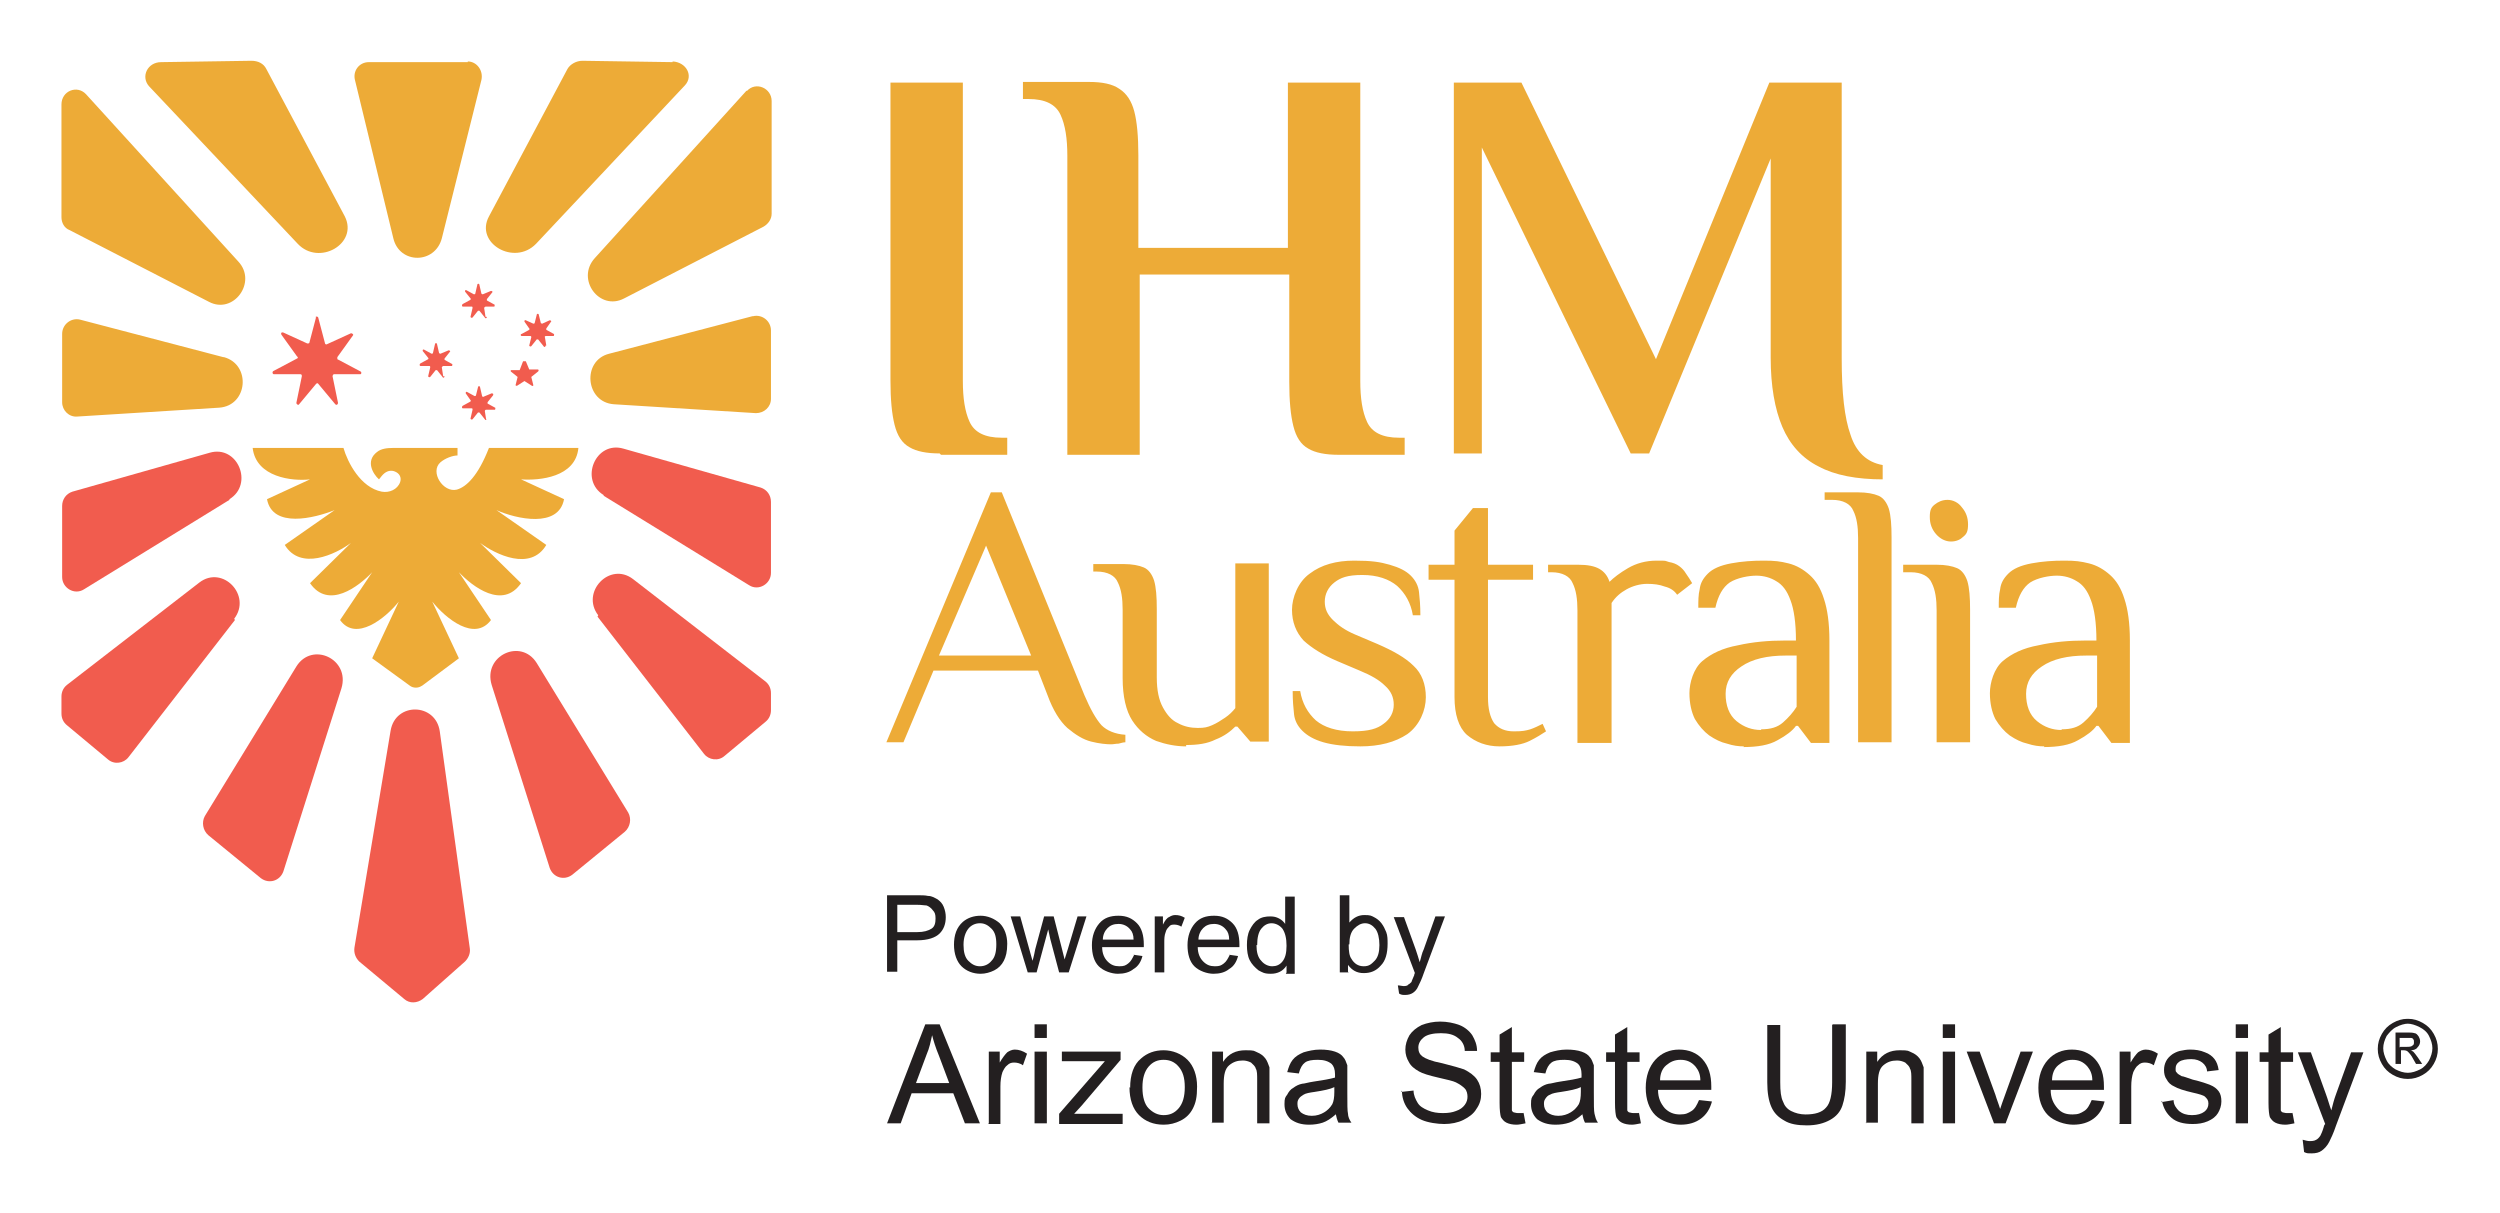 <?xml version="1.0" encoding="UTF-8"?>
<svg xmlns="http://www.w3.org/2000/svg" id="Layer_1" data-name="Layer 1" version="1.1" viewBox="0 0 366.1 177.7">
  <defs>
    <style>
      .cls-1, .cls-2, .cls-3, .cls-4, .cls-5, .cls-6, .cls-7 {
        stroke-width: 0px;
      }

      .cls-1, .cls-4 {
        fill: #f15c4e;
      }

      .cls-1, .cls-7 {
        fill-rule: evenodd;
      }

      .cls-2 {
        fill: #231f20;
      }

      .cls-3 {
        fill: #edab38;
      }

      .cls-5, .cls-7 {
        fill: #f15e4f;
      }

      .cls-6 {
        fill: #edab37;
      }

      .cls-8 {
        display: none;
      }
    </style>
  </defs>
  <g class="cls-8">
    <g>
      <path class="cls-2" d="M630.1,207.8v-11.3h4.3c.7,0,1.3,0,1.7.1.6,0,1,.3,1.4.5.4.3.7.6.9,1.1.2.5.3,1,.3,1.5,0,1-.3,1.8-.9,2.4-.6.7-1.7,1-3.3,1h-2.9v4.6h-1.5ZM631.6,201.9h2.9c1,0,1.6-.2,2.1-.5s.6-.9.6-1.5-.1-.9-.4-1.2c-.2-.3-.6-.6-.9-.7-.3,0-.7-.1-1.4-.1h-2.9v4Z"></path>
      <path class="cls-2" d="M639.9,203.7c0-1.5.4-2.6,1.3-3.4.7-.6,1.6-.9,2.6-.9s2,.4,2.8,1.1c.7.7,1.1,1.8,1.1,3s-.2,1.9-.5,2.5c-.3.6-.8,1.1-1.4,1.4-.6.3-1.3.5-2,.5-1.1,0-2.1-.4-2.8-1.1s-1.1-1.8-1.1-3.2ZM641.3,203.7c0,1,.2,1.8.7,2.3.5.5,1,.8,1.7.8s1.3-.3,1.7-.8c.5-.5.7-1.3.7-2.4s-.2-1.8-.7-2.3c-.5-.5-1-.8-1.7-.8s-1.3.3-1.7.8c-.5.5-.7,1.3-.7,2.3Z"></path>
      <path class="cls-2" d="M650.7,207.8l-2.5-8.2h1.4l1.3,4.7.5,1.8c0,0,.2-.6.4-1.7l1.3-4.8h1.4l1.2,4.7.4,1.6.5-1.6,1.4-4.7h1.3l-2.6,8.2h-1.4l-1.3-4.9-.3-1.4-1.7,6.3h-1.4Z"></path>
      <path class="cls-2" d="M666.1,205.2l1.4.2c-.2.8-.6,1.5-1.3,1.9s-1.4.7-2.3.7-2.1-.4-2.8-1.1-1-1.8-1-3.1.4-2.4,1.1-3.2c.7-.8,1.6-1.1,2.8-1.1s2,.4,2.7,1.1c.7.7,1,1.8,1,3.1s0,.2,0,.4h-6.1c0,.9.3,1.6.8,2.1.5.5,1,.7,1.7.7s.9-.1,1.3-.4c.4-.3.6-.7.9-1.3ZM661.6,202.9h4.6c0-.7-.2-1.2-.5-1.5-.4-.5-1-.8-1.7-.8s-1.2.2-1.6.6c-.4.4-.7,1-.7,1.7Z"></path>
      <path class="cls-2" d="M669.3,207.8v-8.2h1.2v1.2c.3-.6.6-1,.9-1.1.3-.2.6-.3.9-.3.5,0,.9.1,1.4.4l-.5,1.3c-.3-.2-.7-.3-1-.3s-.6,0-.8.3c-.2.2-.4.4-.5.8-.2.5-.2,1-.2,1.6v4.3h-1.4Z"></path>
      <path class="cls-2" d="M680.1,205.2l1.4.2c-.2.8-.6,1.5-1.3,1.9s-1.4.7-2.3.7-2.1-.4-2.8-1.1-1-1.8-1-3.1.4-2.4,1.1-3.2c.7-.8,1.6-1.1,2.8-1.1s2,.4,2.7,1.1c.7.7,1,1.8,1,3.1s0,.2,0,.4h-6.1c0,.9.3,1.6.8,2.1.5.5,1,.7,1.7.7s.9-.1,1.3-.4c.4-.3.6-.7.9-1.3ZM675.6,202.9h4.6c0-.7-.2-1.2-.5-1.5-.4-.5-1-.8-1.7-.8s-1.2.2-1.6.6c-.4.4-.7,1-.7,1.7Z"></path>
      <path class="cls-2" d="M688.6,207.8v-1c-.5.8-1.3,1.2-2.3,1.2s-1.2-.2-1.8-.5c-.5-.4-1-.9-1.3-1.5s-.4-1.4-.4-2.2.1-1.6.4-2.2c.3-.7.7-1.2,1.2-1.5.5-.4,1.2-.5,1.8-.5s.9.1,1.3.3c.4.2.7.5.9.8v-4h1.4v11.3h-1.3ZM684.2,203.7c0,1,.2,1.8.7,2.3.4.5,1,.8,1.6.8s1.1-.2,1.5-.7c.4-.5.6-1.2.6-2.3s-.2-1.9-.6-2.5c-.4-.5-1-.8-1.6-.8s-1.1.3-1.5.8-.6,1.3-.6,2.4Z"></path>
      <path class="cls-2" d="M697.7,207.8h-1.3v-11.3h1.4v4c.6-.7,1.3-1.1,2.2-1.1s1,.1,1.4.3c.4.2.8.5,1.1.9.3.4.5.8.7,1.3.2.5.2,1.1.2,1.7,0,1.4-.3,2.5-1,3.2-.7.8-1.5,1.1-2.5,1.1s-1.7-.4-2.3-1.2v1ZM697.7,203.7c0,1,.1,1.7.4,2.1.4.7,1,1.1,1.8,1.1s1.1-.3,1.6-.8.7-1.3.7-2.3-.2-1.9-.6-2.4c-.4-.5-.9-.8-1.5-.8s-1.1.3-1.6.8-.7,1.3-.7,2.3Z"></path>
      <path class="cls-2" d="M705.1,210.9l-.2-1.3c.3,0,.6.1.8.1s.6,0,.7-.2c.2-.1.3-.2.5-.4,0-.1.2-.5.4-1,0,0,0-.2.1-.3l-3.1-8.2h1.5l1.7,4.7c.2.6.4,1.2.6,1.9.2-.6.3-1.3.6-1.9l1.7-4.8h1.4l-3.1,8.3c-.3.9-.6,1.5-.8,1.9-.2.5-.5.8-.8,1-.3.2-.7.3-1.1.3s-.6,0-.9-.2Z"></path>
      <path class="cls-2" d="M556.8,229.9l5.6-14.5h2.1l5.9,14.5h-2.2l-1.7-4.4h-6.1l-1.6,4.4h-2ZM561,223.9h4.9l-1.5-4c-.5-1.2-.8-2.2-1-3-.2.9-.4,1.9-.8,2.8l-1.6,4.3Z"></path>
      <path class="cls-2" d="M571.7,229.9v-10.5h1.6v1.6c.4-.7.8-1.2,1.1-1.5.3-.2.7-.4,1.1-.4.6,0,1.2.2,1.8.6l-.6,1.7c-.4-.3-.9-.4-1.3-.4s-.7.1-1,.4c-.3.2-.5.6-.7,1-.2.6-.3,1.3-.3,2.1v5.5h-1.8Z"></path>
      <path class="cls-2" d="M578.5,217.4v-2h1.8v2h-1.8ZM578.5,229.9v-10.5h1.8v10.5h-1.8Z"></path>
      <path class="cls-2" d="M582,229.9v-1.4l6.7-7.7c-.8,0-1.4,0-2,0h-4.3v-1.4h8.6v1.2l-5.7,6.7-1.1,1.2c.8,0,1.5,0,2.2,0h4.9v1.5h-9.3Z"></path>
      <path class="cls-2" d="M592.5,224.6c0-1.9.5-3.4,1.6-4.3.9-.8,2-1.2,3.3-1.2s2.6.5,3.5,1.4c.9.9,1.4,2.3,1.4,3.9s-.2,2.4-.6,3.2c-.4.8-1,1.4-1.8,1.8-.8.4-1.6.6-2.5.6-1.5,0-2.7-.5-3.6-1.4-.9-.9-1.4-2.3-1.4-4.1ZM594.3,224.6c0,1.3.3,2.4.9,3s1.3,1,2.2,1,1.6-.3,2.2-1c.6-.7.9-1.7.9-3.1s-.3-2.3-.9-3-1.3-1-2.2-1-1.6.3-2.2,1c-.6.7-.9,1.7-.9,3Z"></path>
      <path class="cls-2" d="M604.4,229.9v-10.5h1.6v1.5c.8-1.2,1.9-1.7,3.3-1.7s1.2.1,1.7.3.9.5,1.2.9c.3.4.4.8.6,1.3,0,.3,0,.9,0,1.7v6.5h-1.8v-6.4c0-.7,0-1.3-.2-1.6-.1-.4-.4-.6-.7-.9-.4-.2-.8-.3-1.2-.3-.8,0-1.4.2-2,.7-.6.5-.8,1.4-.8,2.7v5.7h-1.8Z"></path>
      <path class="cls-2" d="M622.5,228.6c-.7.6-1.3,1-1.9,1.2-.6.2-1.3.3-2,.3-1.2,0-2-.3-2.7-.8-.6-.6-.9-1.3-.9-2.2s.1-1,.4-1.4c.2-.4.5-.8.9-1,.4-.3.8-.5,1.3-.6.3,0,.9-.2,1.6-.3,1.4-.2,2.5-.4,3.2-.6,0-.2,0-.4,0-.5,0-.7-.2-1.2-.5-1.5-.5-.4-1.1-.6-2-.6s-1.5.1-1.9.4-.7.8-.9,1.6l-1.7-.2c.2-.7.4-1.3.8-1.8.4-.5.9-.8,1.6-1.1.7-.2,1.5-.4,2.4-.4s1.6.1,2.2.3c.6.2,1,.5,1.2.8.3.3.4.7.6,1.2,0,.3,0,.9,0,1.6v2.4c0,1.7,0,2.7.1,3.1,0,.4.2.9.5,1.3h-1.9c-.2-.4-.3-.8-.4-1.3ZM622.4,224.6c-.6.3-1.6.5-2.9.7-.7.1-1.3.2-1.6.4s-.5.3-.7.6c-.2.3-.2.5-.2.8,0,.5.2.9.5,1.2.4.3.9.5,1.6.5s1.3-.2,1.8-.5c.5-.3.9-.7,1.2-1.2.2-.4.3-1,.3-1.8v-.7Z"></path>
      <path class="cls-2" d="M632.2,225.2l1.8-.2c0,.7.3,1.3.6,1.8.3.5.8.8,1.5,1.1s1.4.4,2.2.4,1.4-.1,1.9-.3c.6-.2,1-.5,1.3-.9.3-.4.4-.8.4-1.2s-.1-.9-.4-1.2-.7-.6-1.3-.9c-.4-.2-1.3-.4-2.6-.7-1.3-.3-2.3-.6-2.8-.9-.7-.4-1.2-.8-1.5-1.4-.3-.5-.5-1.1-.5-1.8s.2-1.4.6-2.1c.4-.6,1-1.1,1.8-1.5.8-.3,1.7-.5,2.7-.5s2,.2,2.8.5c.8.3,1.5.9,1.9,1.5.4.7.7,1.4.7,2.3h-1.8c0-.8-.4-1.5-1-1.9-.6-.5-1.4-.7-2.5-.7s-2,.2-2.5.6c-.5.4-.8.9-.8,1.5s.2,1,.6,1.3c.4.3,1.3.7,2.9,1,1.6.4,2.6.7,3.2.9.8.4,1.5.9,1.9,1.5s.6,1.3.6,2.1-.2,1.5-.7,2.2c-.4.7-1.1,1.2-1.9,1.6-.8.4-1.8.6-2.8.6s-2.4-.2-3.3-.6-1.6-1-2.1-1.7-.8-1.6-.8-2.6Z"></path>
      <path class="cls-2" d="M650,228.3l.3,1.6c-.5.1-1,.2-1.3.2-.6,0-1.1-.1-1.5-.3-.4-.2-.6-.5-.8-.8-.1-.3-.2-1-.2-2.1v-6h-1.3v-1.4h1.3v-2.6l1.8-1.1v3.7h1.8v1.4h-1.8v6.1c0,.5,0,.8,0,1,0,.1.2.3.3.3.1,0,.3.1.6.1s.5,0,.8,0Z"></path>
      <path class="cls-2" d="M658.6,228.6c-.7.6-1.3,1-1.9,1.2-.6.2-1.3.3-2,.3-1.2,0-2-.3-2.7-.8-.6-.6-.9-1.3-.9-2.2s.1-1,.4-1.4c.2-.4.5-.8.9-1,.4-.3.8-.5,1.3-.6.3,0,.9-.2,1.6-.3,1.4-.2,2.5-.4,3.2-.6,0-.2,0-.4,0-.5,0-.7-.2-1.2-.5-1.5-.5-.4-1.1-.6-2-.6s-1.5.1-1.9.4-.7.8-.9,1.6l-1.7-.2c.2-.7.4-1.3.8-1.8.4-.5.9-.8,1.6-1.1.7-.2,1.5-.4,2.4-.4s1.6.1,2.2.3c.6.2,1,.5,1.2.8.3.3.4.7.6,1.2,0,.3,0,.9,0,1.6v2.4c0,1.7,0,2.7.1,3.1s.2.9.5,1.3h-1.9c-.2-.4-.3-.8-.4-1.3ZM658.5,224.6c-.6.3-1.6.5-2.9.7-.7.1-1.3.2-1.6.4-.3.1-.5.3-.7.6-.2.3-.2.5-.2.8,0,.5.2.9.5,1.2.4.3.9.5,1.6.5s1.3-.2,1.8-.5c.5-.3.9-.7,1.2-1.2.2-.4.3-1,.3-1.8v-.7Z"></path>
      <path class="cls-2" d="M666.9,228.3l.3,1.6c-.5.1-1,.2-1.3.2-.6,0-1.1-.1-1.5-.3-.4-.2-.6-.5-.8-.8-.1-.3-.2-1-.2-2.1v-6h-1.3v-1.4h1.3v-2.6l1.8-1.1v3.7h1.8v1.4h-1.8v6.1c0,.5,0,.8,0,1,0,.1.2.3.3.3.1,0,.3.1.6.1s.5,0,.8,0Z"></path>
      <path class="cls-2" d="M675.9,226.5l1.8.2c-.3,1.1-.8,1.9-1.6,2.5s-1.8.9-3,.9-2.8-.5-3.7-1.4-1.4-2.3-1.4-4,.5-3.1,1.4-4.1c.9-1,2.1-1.5,3.5-1.5s2.6.5,3.4,1.4c.9,1,1.3,2.3,1.3,4s0,.3,0,.5h-7.8c0,1.2.4,2,1,2.7.6.6,1.3.9,2.2.9s1.2-.2,1.7-.5c.5-.3.8-.9,1.1-1.6ZM670,223.6h5.9c0-.9-.3-1.5-.7-2-.6-.7-1.3-1-2.2-1s-1.5.3-2.1.8c-.6.5-.9,1.3-.9,2.2Z"></path>
      <path class="cls-2" d="M695.3,215.3h1.9v8.4c0,1.5-.2,2.6-.5,3.5s-.9,1.6-1.8,2.1c-.9.5-2,.8-3.4.8s-2.5-.2-3.3-.7c-.9-.5-1.5-1.1-1.9-2s-.6-2.1-.6-3.6v-8.4h1.9v8.4c0,1.3.1,2.2.4,2.8.2.6.6,1.1,1.2,1.4.6.3,1.3.5,2.1.5,1.4,0,2.4-.3,3-1,.6-.6.9-1.9.9-3.7v-8.4Z"></path>
      <path class="cls-2" d="M700.2,229.9v-10.5h1.6v1.5c.8-1.2,1.9-1.7,3.3-1.7s1.2.1,1.7.3c.5.2.9.5,1.2.9.3.4.4.8.6,1.3,0,.3,0,.9,0,1.7v6.5h-1.8v-6.4c0-.7,0-1.3-.2-1.6-.1-.4-.4-.6-.7-.9-.4-.2-.8-.3-1.2-.3-.8,0-1.4.2-2,.7-.6.5-.8,1.4-.8,2.7v5.7h-1.8Z"></path>
      <path class="cls-2" d="M711.5,217.4v-2h1.8v2h-1.8ZM711.5,229.9v-10.5h1.8v10.5h-1.8Z"></path>
      <path class="cls-2" d="M718.9,229.9l-4-10.5h1.9l2.3,6.3c.2.7.5,1.4.7,2.1.2-.6.4-1.2.7-2l2.3-6.4h1.8l-4,10.5h-1.7Z"></path>
      <path class="cls-2" d="M733.3,226.5l1.8.2c-.3,1.1-.8,1.9-1.6,2.5-.8.6-1.8.9-3,.9s-2.8-.5-3.7-1.4-1.4-2.3-1.4-4,.5-3.1,1.4-4.1,2.1-1.5,3.5-1.5,2.6.5,3.4,1.4c.9,1,1.3,2.3,1.3,4s0,.3,0,.5h-7.8c0,1.2.4,2,1,2.7s1.3.9,2.2.9,1.2-.2,1.7-.5c.5-.3.8-.9,1.1-1.6ZM727.5,223.6h5.9c0-.9-.3-1.5-.7-2-.6-.7-1.3-1-2.2-1s-1.5.3-2.1.8c-.6.5-.9,1.3-.9,2.2Z"></path>
      <path class="cls-2" d="M737.4,229.9v-10.5h1.6v1.6c.4-.7.8-1.2,1.1-1.5.3-.2.7-.4,1.1-.4.6,0,1.2.2,1.8.6l-.6,1.7c-.4-.3-.9-.4-1.3-.4s-.7.1-1,.4c-.3.2-.5.6-.7,1-.2.6-.3,1.3-.3,2.1v5.5h-1.8Z"></path>
      <path class="cls-2" d="M743.4,226.7l1.8-.3c0,.7.4,1.2.8,1.6.5.4,1.1.6,1.9.6s1.4-.2,1.8-.5c.4-.3.6-.7.6-1.2s-.2-.7-.5-1c-.2-.2-.9-.4-1.8-.6-1.3-.3-2.2-.6-2.7-.9-.5-.2-.9-.6-1.1-1-.3-.4-.4-.9-.4-1.4s.1-.9.3-1.3c.2-.4.5-.7.9-1,.3-.2.7-.4,1.1-.5.5-.1,1-.2,1.5-.2.8,0,1.5.1,2.2.4.6.2,1.1.6,1.4,1s.5.9.6,1.6l-1.7.2c0-.5-.3-1-.7-1.3s-.9-.5-1.6-.5-1.4.1-1.8.4c-.4.3-.5.6-.5,1s0,.4.2.6c.1.2.4.3.7.5.2,0,.7.2,1.6.5,1.3.3,2.1.6,2.6.8.5.2.9.5,1.2.9s.4.9.4,1.5-.2,1.2-.5,1.7c-.3.5-.8.9-1.5,1.2-.7.3-1.4.4-2.2.4-1.4,0-2.4-.3-3.1-.9-.7-.6-1.2-1.4-1.4-2.5Z"></path>
      <path class="cls-2" d="M754.3,217.4v-2h1.8v2h-1.8ZM754.3,229.9v-10.5h1.8v10.5h-1.8Z"></path>
      <path class="cls-2" d="M762.7,228.3l.3,1.6c-.5.1-1,.2-1.3.2-.6,0-1.1-.1-1.5-.3-.4-.2-.6-.5-.8-.8-.1-.3-.2-1-.2-2.1v-6h-1.3v-1.4h1.3v-2.6l1.8-1.1v3.7h1.8v1.4h-1.8v6.1c0,.5,0,.8,0,1,0,.1.2.3.3.3s.3.1.6.1.5,0,.8,0Z"></path>
      <path class="cls-2" d="M764.4,233.9l-.2-1.7c.4.1.7.2,1,.2s.7,0,1-.2c.2-.1.4-.3.6-.6.1-.2.3-.6.5-1.3,0,0,0-.2.2-.4l-4-10.5h1.9l2.2,6.1c.3.8.5,1.6.8,2.4.2-.8.4-1.6.7-2.4l2.2-6.1h1.8l-4,10.7c-.4,1.2-.8,2-1,2.4-.3.6-.7,1-1.1,1.3s-.9.4-1.5.4-.7,0-1.1-.2Z"></path>
      <path class="cls-2" d="M779.6,214.5c.7,0,1.4.2,2.1.6s1.2.9,1.6,1.6c.4.7.6,1.4.6,2.2s-.2,1.5-.6,2.2c-.4.7-.9,1.2-1.6,1.6-.7.4-1.4.6-2.2.6s-1.5-.2-2.2-.6c-.7-.4-1.2-.9-1.6-1.6-.4-.7-.6-1.4-.6-2.2s.2-1.5.6-2.2c.4-.7.9-1.2,1.6-1.6.7-.4,1.4-.6,2.1-.6ZM779.6,215.2c-.6,0-1.2.2-1.8.5s-1,.8-1.4,1.3c-.3.6-.5,1.2-.5,1.8s.2,1.2.5,1.8c.3.6.8,1,1.3,1.3.6.3,1.2.5,1.8.5s1.2-.2,1.8-.5c.6-.3,1-.8,1.3-1.3.3-.6.5-1.2.5-1.8s-.2-1.2-.5-1.8c-.3-.6-.8-1-1.4-1.3-.6-.3-1.2-.5-1.8-.5ZM777.7,221.3v-4.7h1.6c.5,0,.9,0,1.2.1.2,0,.4.2.6.5.1.2.2.4.2.7s-.1.6-.4.9c-.2.3-.6.4-1,.4.2,0,.3.2.4.2.2.2.4.5.7.9l.6.9h-.9l-.4-.7c-.3-.6-.6-.9-.8-1.1-.1-.1-.3-.2-.6-.2h-.4v2h-.8ZM778.5,218.6h.9c.4,0,.7,0,.9-.2.2-.1.2-.3.2-.5s0-.3-.1-.4c0-.1-.2-.2-.3-.2-.1,0-.4,0-.8,0h-.9v1.4Z"></path>
    </g>
    <g>
      <path class="cls-3" d="M680-94.4h-18.5c-1.8,0-3,1.7-2.6,3.4l7.2,29.5c1.2,4.8,7.8,4.9,9,0l7.4-29.5c.4-1.7-.8-3.4-2.6-3.4h0ZM732.1-89.1l-28.4,31.2c-3.5,3.9.9,9.9,5.5,7.5l26-13.3c.9-.5,1.5-1.4,1.5-2.4v-21.1c0-2.5-3-3.7-4.6-1.9ZM608.8-88.4c-1.7-1.8-4.6-.6-4.6,1.9v21.1c0,1,.6,2,1.5,2.4l26,13.4c4.7,2.4,9-3.6,5.5-7.5l-28.4-31.2ZM733.2-46.9l-26.8,6.9c-5.2,1.3-4.5,9.1.9,9.4l26.5,1.7c1.6.1,2.8-1.1,2.8-2.7v-12.7c0-1.8-1.7-3.1-3.4-2.6h0ZM718.3-94.4l-16.9-.3c-1.2,0-2.2.6-2.8,1.6l-14.7,27.6c-2.6,5,4.8,9.3,8.8,5.1l27.8-29.5c1.6-1.8.3-4.4-2.2-4.4h0ZM642.4-93.1c-.5-.9-1.6-1.6-2.8-1.6l-16.9.3c-2.5,0-3.9,2.7-2.2,4.4l27.8,29.5c4,4.2,11.4,0,8.8-5.1l-14.7-27.6h0ZM634.4-39.3l-26.8-6.9c-1.7-.4-3.3.9-3.3,2.6v12.7c0,1.6,1.2,2.8,2.8,2.7l26.5-1.7c5.3-.3,6-8.1.9-9.4h0Z"></path>
      <path class="cls-5" d="M665.6,30.4l-6.7,40.6c-.2,1,.2,2,.9,2.6l8.4,7c1,.8,2.4.8,3.4,0l7.9-7c.7-.6,1-1.5.9-2.4l-5.6-40.6c-.7-5.4-8.3-5.5-9.2-.1Z"></path>
      <path class="cls-5" d="M636.6,9.8l-19.9,25.6c-.9,1.2-2.6,1.4-3.8.4l-7.6-6.3c-.6-.5-1-1.3-1-2.1v-3.1c0-.9.4-1.7,1.1-2.2l24.7-19.1c4.4-3.4,9.9,2.4,6.5,6.8h0Z"></path>
      <path class="cls-5" d="M704.2,9.1l19.9,25.6c.9,1.2,2.6,1.4,3.8.4l7.6-6.3c.6-.5,1-1.3,1-2.1v-3.1c0-.9-.4-1.7-1.1-2.2l-24.7-19.1c-4.4-3.4-9.9,2.4-6.5,6.8h0Z"></path>
      <path class="cls-5" d="M656.4,22.5l-10.9,34.2c-.6,1.8-2.7,2.5-4.2,1.3l-9.8-8c-1.1-.9-1.3-2.4-.6-3.6l17.1-27.9c2.9-4.8,10.1-1.3,8.4,4Z"></path>
      <path class="cls-5" d="M635.5-12.7l-27.1,16.7c-1.8,1.1-4-.2-4-2.4v-13.2c0-1.2.8-2.3,2-2.6l25.6-7.2c5.2-1.5,8.3,5.8,3.6,8.7h0Z"></path>
      <path class="cls-5" d="M684.4,21.9l10.9,34.2c.6,1.8,2.7,2.5,4.2,1.3l9.8-8c1.1-.9,1.3-2.4.6-3.6l-17.1-27.9c-2.9-4.8-10.1-1.3-8.4,4Z"></path>
      <path class="cls-5" d="M705.3-13.4l27.1,16.7c1.8,1.1,4-.2,4-2.4v-13.2c0-1.2-.8-2.3-2-2.6l-25.6-7.2c-5.2-1.5-8.3,5.8-3.6,8.7h0Z"></path>
      <path class="cls-3" d="M671.5,22c-.7.5-1.6.5-2.4,0l-7-5.2,5-10.6c-2.6,3.2-8,7.5-11,3.4l6-8.9c-2.6,2.7-8.2,7-11.7,2l7.7-7.5c-2.9,2.2-9.4,5.3-12.3.3l9.3-6.5c-3.8,1.6-11.6,3.4-12.7-2l8-3.8c-3.3.3-10.1-.3-10.7-5.8h17c.8,2.6,3.1,7.3,7.1,8.2,1.4.3,3-.4,3.4-1.8.3-.8,0-1.6-1.1-2-.8-.3-1.7.2-2.2.9l-.5.6c-1.1-1.1-2.6-3.4-.3-5.1.8-.6,1.9-.7,2.9-.7h12.1v1.4c-.9.1-2.3.5-3.2,1.3-2,1.8.5,5.8,3.1,5.1,1.8-.5,3.9-2.6,6.1-7.8h16.7c-.5,5.5-7.3,6.1-10.7,5.8l8,3.8c-1.1,5.5-8.9,3.6-12.7,2l9.3,6.5c-2.9,4.9-9.4,1.8-12.3-.3l7.7,7.5c-3.5,4.9-9.1.7-11.7-2l6,8.9c-3,4.1-8.4-.2-11-3.4l5,10.6-7,5.2h0Z"></path>
      <path class="cls-5" d="M651.6-46.7c0-.3.4-.3.5,0l1.2,4.9c0,.2.2.3.4.2l4.5-2.1c.3-.1.5.2.3.4l-3,4s0,.3,0,.4l4.4,2.3c.3.1.2.5-.1.5h-4.9c-.2.1-.3.3-.3.4l1,5c0,.3-.3.5-.5.2l-3.2-3.9s-.3-.1-.4,0l-3.2,3.9c-.2.2-.5,0-.5-.2l1-5c0-.2,0-.3-.3-.3h-4.9c-.3-.1-.4-.5-.1-.6l4.4-2.3c.1,0,.2-.3,0-.4l-3-4c-.2-.2,0-.5.3-.4l4.5,2.1c.1,0,.3,0,.4-.2l1.2-4.9h0Z"></path>
      <path class="cls-5" d="M675.7-35.7c0,.2-.2.3-.3.2l-1-1.3s-.2-.1-.3,0l-1,1.3c-.1.2-.4,0-.3-.2l.3-1.6s0-.3-.2-.3h-1.6c-.2,0-.3-.3,0-.5l1.4-.7s.1-.2,0-.3l-1-1.3c-.1-.2,0-.4.2-.3l1.5.7s.3,0,.3-.1l.4-1.6c0-.2.3-.2.4,0l.4,1.6s.2.2.3.1l1.5-.7c.2,0,.4.1.2.3l-1,1.3s0,.2,0,.3l1.4.8c.2.1.1.4,0,.4h-1.6s-.2.1-.2.3l.3,1.6h0Z"></path>
      <path class="cls-5" d="M683.6-46.8c0,.2-.2.3-.3.2l-1-1.3s-.2-.1-.3,0l-1,1.3c-.1.2-.4,0-.3-.2l.3-1.6s0-.3-.2-.3h-1.6c-.2,0-.3-.3,0-.5l1.4-.7s.1-.2,0-.3l-1-1.3c-.1-.2,0-.4.2-.3l1.5.7s.3,0,.3-.1l.4-1.6c0-.2.3-.2.4,0l.4,1.6s.2.2.3.1l1.5-.7c.2,0,.4.1.2.3l-1,1.3s0,.2,0,.3l1.4.8c.2.1.1.4,0,.4h-1.6s-.2.1-.2.3l.3,1.6h0Z"></path>
      <path class="cls-5" d="M683.6-27.8c0,.2-.2.3-.3.2l-1-1.3s-.2-.1-.3,0l-1.1,1.2c-.1.2-.4,0-.3-.2l.3-1.6s0-.3-.2-.3h-1.6c-.2,0-.3-.4,0-.5l1.4-.7s.1-.2,0-.3l-.9-1.3c-.1-.2,0-.4.3-.3l1.5.7s.3,0,.3-.1l.4-1.6c0-.2.3-.2.4,0l.4,1.6s.2.2.3.1l1.5-.6c.2,0,.4.1.2.3l-1,1.3s0,.2,0,.3l1.4.8c.2.1.1.4,0,.4h-1.6s-.2.1-.2.2l.3,1.6h0Z"></path>
      <path class="cls-5" d="M694.6-41.5c0,.2-.2.3-.3.2l-1-1.2s-.2,0-.3,0l-1,1.2c-.1.2-.4,0-.3-.2l.3-1.6s0-.3-.2-.3h-1.6c-.2,0-.3-.3,0-.5l1.4-.7s.1-.2,0-.3l-.9-1.3c-.1-.2,0-.4.2-.3l1.4.7s.3,0,.3-.1l.4-1.6c0-.2.3-.2.4,0l.4,1.6s.2.2.3.1l1.4-.6c.2,0,.4.1.2.3l-.9,1.3s0,.3,0,.3l1.4.7c.2,0,.1.4,0,.4h-1.6s-.2.1-.2.3l.3,1.6"></path>
      <path class="cls-7" d="M690.9-38.5l.6,1.5h1.6c0,.1.2.3,0,.4l-1.2,1,.4,1.6s-.1.2-.2.1l-1.3-.8-1.3.8s-.3,0-.2-.1l.4-1.6-1.2-1s0-.3,0-.3h1.6c0-.1.6-1.6.6-1.6,0,0,.2-.1.3,0h0Z"></path>
      <path class="cls-3" d="M622.9,143c-1.4,0-2.5-.2-3.2-.7-.8-.5-1.3-1.3-1.6-2.4-.3-1.1-.5-2.7-.5-4.7v-31.7h7.7v31.7c0,1.8.2,3.2.7,4.3.5,1.1,1.6,1.6,3.4,1.6h.6v1.8h-7.1Z"></path>
      <path class="cls-3" d="M636.5,143v-31.7c0-1.8-.2-3.2-.7-4.3-.5-1.1-1.6-1.6-3.4-1.6h-.6v-1.8h7.1c1.4,0,2.5.2,3.2.7.8.5,1.3,1.3,1.6,2.4.3,1.1.5,2.7.5,4.7v9.9h15.9v-17.6h7.7v31.7c0,1.8.2,3.2.7,4.3.5,1.1,1.6,1.6,3.4,1.6h.6v1.8h-7.1c-1.4,0-2.5-.2-3.2-.7-.8-.5-1.3-1.3-1.6-2.4-.3-1.1-.5-2.7-.5-4.7v-11.4h-15.9v19.1h-7.7Z"></path>
      <path class="cls-3" d="M723.4,145.7c-2.8,0-5.1-.4-6.9-1.3-1.8-.9-3.1-2.3-3.9-4.2-.8-1.9-1.2-4.3-1.2-7.3v-21.2l-12.9,31.3h-1.9l-15.8-32.5v32.5h-3v-39.4h7.2l14.3,29.3,12.1-29.3h7.7v29.3c0,3.6.3,6.3.9,8.2.6,1.8,1.7,2.9,3.4,3.2v1.5Z"></path>
      <path class="cls-3" d="M729.3,172.3c1,0,1.8-.2,2.3-.7.6-.5,1.1-1.1,1.5-1.7v-5.4h-1.2c-2,0-3.6.4-4.7,1.1-1.1.7-1.7,1.7-1.7,2.9s.4,2.3,1.2,2.9c.8.6,1.6.9,2.6.9h0ZM727.5,174.1c-.6,0-1.2,0-1.8-.3-.6-.2-1.3-.5-1.9-.9-.6-.4-1.1-1-1.5-1.7-.4-.7-.6-1.6-.6-2.7s.5-2.6,1.4-3.4c1-.8,2.2-1.4,3.7-1.7,1.6-.3,3.2-.5,5-.5h1.2c0-1.9-.2-3.3-.6-4.3-.4-1-.9-1.7-1.5-2-.6-.4-1.3-.6-2.1-.6s-2.1.2-2.8.7c-.7.5-1.3,1.4-1.6,2.7h-1.8c0-.7,0-1.3.1-1.9,0-.6.4-1.2.9-1.7s1.3-.9,2.5-1.1,2.3-.3,3.5-.3,1.8.1,2.6.3c.9.2,1.6.6,2.2,1.2.7.6,1.2,1.4,1.6,2.5.4,1.1.6,2.6.6,4.4v10.9h-2l-1.4-1.8h-.2c-.4.5-1,1-2,1.5-.9.5-2.1.7-3.6.7h0ZM717.6,152.4c-.6,0-1.1-.3-1.6-.8-.4-.5-.6-1.1-.6-1.8s.2-1,.5-1.3c.3-.3.8-.5,1.4-.5s1.1.3,1.6.8c.5.5.7,1.1.7,1.8s-.2,1-.5,1.3c-.3.3-.8.5-1.3.5ZM716.1,173.7v-14.1c0-1.2-.2-2.2-.5-2.9-.3-.8-1.1-1.1-2.3-1.1h-.8v-.8h3.6c.9,0,1.6.1,2.2.4.5.2.9.7,1.1,1.4.2.7.3,1.7.3,3.1v14.1h-3.6,0ZM707.7,173.7v-21.7c0-1.2-.2-2.2-.5-2.9-.3-.8-1.1-1.1-2.3-1.1h-.8v-.8h3.6c.9,0,1.6.1,2.2.4.5.2.9.7,1.1,1.4.2.7.3,1.7.3,3.1v21.7h-3.6ZM697.4,172.3c1,0,1.8-.2,2.3-.7.6-.5,1.1-1.1,1.5-1.7v-5.4h-1.2c-2,0-3.6.4-4.7,1.1-1.1.7-1.7,1.7-1.7,2.9s.4,2.3,1.2,2.9c.8.6,1.6.9,2.6.9h0ZM695.6,174.1c-.6,0-1.2,0-1.8-.3-.6-.2-1.3-.5-1.9-.9-.6-.4-1.1-1-1.5-1.7-.4-.7-.6-1.6-.6-2.7s.5-2.6,1.4-3.4c1-.8,2.2-1.4,3.7-1.7,1.6-.3,3.2-.5,5-.5h1.2c0-1.9-.2-3.3-.6-4.3-.4-1-.9-1.7-1.5-2-.6-.4-1.3-.6-2.1-.6s-2.1.2-2.8.7c-.7.5-1.3,1.4-1.6,2.7h-1.8c0-.7,0-1.3.1-1.9,0-.6.4-1.2.9-1.7s1.3-.9,2.5-1.1,2.3-.3,3.5-.3,1.8.1,2.6.3c.9.2,1.6.6,2.2,1.2.7.6,1.2,1.4,1.6,2.5.4,1.1.6,2.6.6,4.4v10.9h-2l-1.4-1.8h-.2c-.4.5-1,1-2,1.5-.9.5-2.1.7-3.6.7h0ZM677.8,173.7v-14.1c0-1.2-.2-2.2-.5-2.9-.3-.8-1.1-1.1-2.3-1.1h-.4v-.8h3.2c1,0,1.8.1,2.3.4.5.3.9.8,1.1,1.4.5-.5,1.1-.9,2-1.4.9-.5,1.9-.8,3-.8s.8,0,1.3.2c.5,0,.8.2,1.1.4.3.2.5.5.8.8s.4.6.6,1l-1.6,1.2c-.3-.4-.7-.7-1.3-.9-.6-.2-1.2-.3-1.9-.3s-1.5.2-2.2.6c-.7.3-1.2.8-1.6,1.4v14.9h-3.6,0ZM669.6,174.1c-1.4,0-2.6-.4-3.5-1.2-.9-.8-1.3-2.2-1.3-4v-12.5h-2.8v-1.6h2.8v-3.6l2-2.4h1.6v6h4.8v1.6h-4.8v12.5c0,1.2.2,2.1.7,2.7.5.6,1.2.9,2.1.9s1.3,0,1.7-.2c.5-.2.9-.3,1.3-.6l.4.8c-.4.3-1,.7-1.8,1-.7.4-1.8.6-3.2.6h0ZM654.7,174.1c-1.6,0-2.9-.1-3.9-.4-1-.3-1.8-.7-2.3-1.2-.5-.5-.8-1.1-.9-1.7,0-.6-.1-1.5-.1-2.5h.8c.2,1.3.8,2.3,1.7,3.1.9.8,2.2,1.1,3.9,1.1s2.6-.3,3.3-.8c.7-.5,1.1-1.2,1.1-2s-.3-1.5-.9-2c-.6-.6-1.5-1.1-2.7-1.6l-2.4-1c-1.5-.6-2.7-1.3-3.5-2.2-.8-.9-1.2-1.9-1.2-3.3s.6-3,1.9-3.9c1.2-.9,2.8-1.4,4.7-1.4s2.8.1,3.7.4c1,.3,1.7.7,2.2,1.2.5.5.8,1.1.9,1.7,0,.6.1,1.5.1,2.5h-.8c-.2-1.3-.8-2.3-1.7-3.1-.9-.8-2.1-1.1-3.7-1.1s-2.3.3-3,.8c-.7.5-1,1.2-1,2s.3,1.3.8,1.9c.6.6,1.3,1.1,2.4,1.5l2.4,1c1.7.7,3,1.5,3.9,2.3.9.8,1.3,1.9,1.3,3.3s-.7,3-2,3.9c-1.3.9-3,1.3-5,1.3h0ZM636.2,174.1c-1.1,0-2.2-.2-3.2-.6-1-.4-1.9-1.1-2.5-2.2-.7-1-1-2.5-1-4.5v-7.2c0-1.2-.2-2.2-.5-2.9-.3-.8-1.1-1.1-2.3-1.1h-.4v-.8h3.2c.9,0,1.6.1,2.2.4.5.2.9.7,1.1,1.4.2.7.3,1.7.3,3.1v7.2c0,1.3.2,2.4.6,3.2.4.8,1,1.3,1.6,1.7.7.3,1.4.5,2.1.5s1,0,1.5-.3c.5-.2.9-.5,1.4-.8.4-.3.8-.7,1.1-1v-15.4h3.6v18.9h-2l-1.4-1.6h-.2c-.5.5-1.2,1-2.1,1.4-.9.4-1.9.6-3.1.6ZM609.9,164.5h9.8l-4.8-11.7-5,11.7ZM628.2,173.9c-.6,0-1.3-.1-2.2-.3-.9-.2-1.7-.7-2.5-1.4-.8-.8-1.5-1.9-2.1-3.5l-1-2.6h-11.2l-3.2,7.6h-1.8l11.2-26.6h1.2l8.8,21.5c.6,1.5,1.2,2.6,1.8,3.2.6.6,1.4.9,2.5,1v.8c-.2,0-.5,0-.8.1-.3,0-.5,0-.8,0Z"></path>
    </g>
  </g>
  <g class="cls-8">
    <g>
      <path class="cls-2" d="M1056.3,113.9v-14.3h5.4c.9,0,1.7,0,2.2.1.7.1,1.3.3,1.8.7.5.3.9.8,1.1,1.4.3.6.4,1.2.4,2,0,1.2-.4,2.2-1.2,3.1-.8.8-2.2,1.3-4.2,1.3h-3.7v5.8h-1.9ZM1058.2,106.4h3.7c1.2,0,2.1-.2,2.6-.7.5-.5.8-1.1.8-1.9s-.2-1.1-.5-1.5c-.3-.4-.7-.7-1.2-.8-.3,0-.9-.1-1.8-.1h-3.7v5.1Z"></path>
      <path class="cls-2" d="M1068.8,108.7c0-1.9.5-3.3,1.6-4.3.9-.8,2-1.2,3.3-1.2s2.6.5,3.5,1.4,1.4,2.2,1.4,3.9-.2,2.4-.6,3.1c-.4.8-1,1.4-1.7,1.8-.8.4-1.6.6-2.5.6-1.4,0-2.6-.5-3.5-1.4-.9-.9-1.3-2.3-1.3-4ZM1070.6,108.7c0,1.3.3,2.3.9,3,.6.7,1.3,1,2.2,1s1.6-.3,2.2-1c.6-.7.9-1.7.9-3s-.3-2.3-.9-2.9c-.6-.7-1.3-1-2.2-1s-1.6.3-2.2,1-.9,1.6-.9,3Z"></path>
      <path class="cls-2" d="M1082.4,113.9l-3.2-10.4h1.8l1.6,6,.6,2.2c0-.1.2-.8.5-2.1l1.6-6.1h1.8l1.6,6,.5,2,.6-2,1.8-6h1.7l-3.2,10.4h-1.8l-1.6-6.2-.4-1.8-2.1,8h-1.8Z"></path>
      <path class="cls-2" d="M1102,110.5l1.8.2c-.3,1.1-.8,1.9-1.6,2.5-.8.6-1.8.9-3,.9s-2.7-.5-3.6-1.4c-.9-.9-1.3-2.2-1.3-3.9s.4-3.1,1.3-4.1,2.1-1.4,3.5-1.4,2.5.5,3.4,1.4c.9.9,1.3,2.3,1.3,4s0,.3,0,.5h-7.7c0,1.1.4,2,1,2.6.6.6,1.3.9,2.2.9s1.2-.2,1.6-.5c.5-.3.8-.9,1.1-1.6ZM1096.3,107.7h5.8c0-.9-.3-1.5-.7-2-.6-.7-1.3-1-2.2-1s-1.5.3-2,.8c-.5.5-.9,1.3-.9,2.2Z"></path>
      <path class="cls-2" d="M1106,113.9v-10.4h1.6v1.6c.4-.7.8-1.2,1.1-1.5.3-.2.7-.4,1.1-.4.6,0,1.2.2,1.8.6l-.6,1.6c-.4-.3-.9-.4-1.3-.4s-.7.1-1,.3c-.3.2-.5.6-.7,1-.2.6-.3,1.3-.3,2v5.4h-1.8Z"></path>
      <path class="cls-2" d="M1119.8,110.5l1.8.2c-.3,1.1-.8,1.9-1.6,2.5s-1.8.9-3,.9-2.7-.5-3.6-1.4c-.9-.9-1.3-2.2-1.3-3.9s.4-3.1,1.3-4.1,2.1-1.4,3.5-1.4,2.5.5,3.4,1.4c.9.9,1.3,2.3,1.3,4s0,.3,0,.5h-7.7c0,1.1.4,2,1,2.6.6.6,1.3.9,2.2.9s1.2-.2,1.6-.5.8-.9,1.1-1.6ZM1114,107.7h5.8c0-.9-.3-1.5-.7-2-.6-.7-1.3-1-2.2-1s-1.5.3-2,.8c-.5.5-.9,1.3-.9,2.2Z"></path>
      <path class="cls-2" d="M1130.5,113.9v-1.3c-.7,1-1.6,1.5-2.9,1.5s-1.6-.2-2.3-.7c-.7-.5-1.2-1.1-1.6-1.9-.4-.8-.6-1.8-.6-2.8s.2-2,.5-2.8c.3-.8.9-1.5,1.6-1.9.7-.4,1.5-.7,2.3-.7s1.2.1,1.7.4c.5.3.9.6,1.2,1v-5.1h1.7v14.3h-1.6ZM1125,108.7c0,1.3.3,2.3.8,3,.6.7,1.2,1,2,1s1.4-.3,2-.9c.5-.6.8-1.6.8-2.9s-.3-2.5-.8-3.1-1.2-1-2-1-1.4.3-2,1c-.5.6-.8,1.6-.8,3Z"></path>
      <path class="cls-2" d="M1142.1,113.9h-1.6v-14.3h1.8v5.1c.7-.9,1.7-1.4,2.8-1.4s1.2.1,1.8.4c.6.3,1,.6,1.4,1.1.4.5.7,1,.9,1.7.2.7.3,1.4.3,2.1,0,1.8-.4,3.1-1.3,4.1-.9,1-1.9,1.5-3.2,1.5s-2.2-.5-2.9-1.5v1.3ZM1142.1,108.6c0,1.2.2,2.1.5,2.7.6.9,1.3,1.4,2.2,1.4s1.4-.3,2-1c.6-.7.8-1.7.8-3s-.3-2.3-.8-3c-.5-.6-1.2-1-1.9-1s-1.4.3-2,1c-.6.7-.8,1.6-.8,2.9Z"></path>
      <path class="cls-2" d="M1151.5,117.9l-.2-1.6c.4.1.7.2,1,.2s.7,0,.9-.2.4-.3.6-.5c.1-.2.3-.6.5-1.3,0,0,0-.2.2-.4l-3.9-10.4h1.9l2.2,6c.3.8.5,1.6.8,2.4.2-.8.4-1.6.7-2.4l2.2-6h1.8l-3.9,10.5c-.4,1.1-.8,1.9-1,2.4-.3.6-.7,1-1.1,1.3-.4.3-.9.4-1.4.4s-.7,0-1.1-.2Z"></path>
      <path class="cls-2" d="M1165,113.9l6.7-17.4h2.5l7.1,17.4h-2.6l-2-5.3h-7.3l-1.9,5.3h-2.4ZM1170,106.7h5.9l-1.8-4.8c-.6-1.5-1-2.7-1.2-3.6-.2,1.1-.5,2.2-.9,3.3l-1.9,5.1Z"></path>
      <path class="cls-2" d="M1182.8,113.9v-12.6h1.9v1.9c.5-.9.9-1.5,1.4-1.8.4-.3.9-.4,1.4-.4.7,0,1.5.2,2.2.7l-.7,2c-.5-.3-1-.5-1.6-.5s-.9.1-1.3.4c-.4.3-.6.7-.8,1.2-.2.8-.4,1.6-.4,2.5v6.6h-2.1Z"></path>
      <path class="cls-2" d="M1190.9,98.9v-2.5h2.1v2.5h-2.1ZM1190.9,113.9v-12.6h2.1v12.6h-2.1Z"></path>
      <path class="cls-2" d="M1195.2,113.9v-1.7l8-9.2c-.9,0-1.7,0-2.4,0h-5.1v-1.7h10.3v1.4l-6.8,8-1.3,1.5c1,0,1.9-.1,2.7-.1h5.8v1.8h-11.1Z"></path>
      <path class="cls-2" d="M1207.7,107.6c0-2.3.6-4.1,1.9-5.2,1.1-.9,2.4-1.4,4-1.4s3.1.6,4.2,1.7c1.1,1.1,1.6,2.7,1.6,4.7s-.2,2.9-.7,3.8c-.5.9-1.2,1.7-2.1,2.2-.9.5-1.9.8-3,.8-1.8,0-3.2-.6-4.3-1.7-1.1-1.1-1.6-2.8-1.6-4.9ZM1209.9,107.6c0,1.6.4,2.8,1.1,3.6.7.8,1.6,1.2,2.7,1.2s1.9-.4,2.6-1.2,1.1-2,1.1-3.7-.4-2.7-1.1-3.5c-.7-.8-1.6-1.2-2.6-1.2s-2,.4-2.7,1.2c-.7.8-1.1,2-1.1,3.6Z"></path>
      <path class="cls-2" d="M1222,113.9v-12.6h1.9v1.8c.9-1.4,2.3-2.1,4-2.1s1.5.1,2.1.4c.6.3,1.1.6,1.4,1.1s.5,1,.7,1.6c0,.4.1,1.1.1,2.1v7.7h-2.1v-7.7c0-.9,0-1.5-.2-2-.2-.4-.5-.8-.9-1-.4-.3-.9-.4-1.5-.4-.9,0-1.7.3-2.4.9-.7.6-1,1.7-1,3.3v6.9h-2.1Z"></path>
      <path class="cls-2" d="M1243.7,112.3c-.8.7-1.6,1.1-2.3,1.4-.7.3-1.5.4-2.4.4-1.4,0-2.4-.3-3.2-1-.7-.7-1.1-1.5-1.1-2.6s.1-1.2.4-1.7c.3-.5.6-.9,1.1-1.2.5-.3,1-.5,1.5-.7.4-.1,1.1-.2,1.9-.3,1.7-.2,3-.5,3.8-.7,0-.3,0-.5,0-.6,0-.9-.2-1.5-.6-1.8-.5-.5-1.4-.7-2.4-.7s-1.7.2-2.2.5c-.5.4-.8,1-1.1,1.9l-2.1-.3c.2-.9.5-1.6.9-2.2.4-.5,1.1-1,1.9-1.3.8-.3,1.8-.4,2.9-.4s1.9.1,2.6.4,1.2.6,1.5,1c.3.4.5.9.7,1.5,0,.4.1,1,.1,2v2.8c0,2,0,3.2.1,3.8,0,.5.3,1,.5,1.5h-2.2c-.2-.4-.4-1-.4-1.6ZM1243.5,107.5c-.8.3-1.9.6-3.5.8-.9.1-1.5.3-1.9.4s-.6.4-.8.7c-.2.3-.3.6-.3,1,0,.6.2,1,.6,1.4.4.4,1.1.6,1.9.6s1.6-.2,2.2-.5c.6-.4,1.1-.9,1.4-1.5.2-.5.3-1.2.3-2.1v-.8Z"></path>
      <path class="cls-2" d="M1255.2,108.3l2.2-.2c.1.9.3,1.6.7,2.1.4.6,1,1,1.7,1.4.8.3,1.7.5,2.7.5s1.7-.1,2.3-.4,1.2-.6,1.5-1.1c.3-.5.5-1,.5-1.5s-.2-1-.5-1.4c-.3-.4-.8-.7-1.6-1-.5-.2-1.5-.5-3.1-.8-1.6-.4-2.7-.7-3.4-1.1-.8-.4-1.4-1-1.9-1.6-.4-.6-.6-1.4-.6-2.2s.2-1.7.7-2.5c.5-.8,1.2-1.3,2.2-1.7s2-.6,3.2-.6,2.4.2,3.4.6c1,.4,1.7,1,2.3,1.8s.8,1.7.9,2.7l-2.2.2c-.1-1.1-.5-1.9-1.2-2.5-.7-.6-1.7-.8-3-.8s-2.4.3-3,.8c-.6.5-1,1.1-1,1.8s.2,1.1.7,1.5c.4.4,1.6.8,3.5,1.2,1.9.4,3.2.8,3.8,1.1,1,.5,1.8,1.1,2.2,1.8.5.7.7,1.5.7,2.5s-.3,1.8-.8,2.6c-.5.8-1.3,1.5-2.3,1.9-1,.5-2.1.7-3.4.7s-2.9-.2-4-.7c-1.1-.5-1.9-1.1-2.5-2.1-.6-.9-.9-2-1-3.1Z"></path>
      <path class="cls-2" d="M1276.6,112l.3,1.9c-.6.1-1.1.2-1.6.2-.8,0-1.4-.1-1.8-.4-.4-.2-.7-.6-.9-1-.2-.4-.3-1.2-.3-2.5v-7.2h-1.6v-1.7h1.6v-3.1l2.1-1.3v4.4h2.1v1.7h-2.1v7.4c0,.6,0,1,.1,1.2,0,.2.2.3.4.4.2.1.4.2.7.2s.5,0,.9,0Z"></path>
      <path class="cls-2" d="M1286.9,112.3c-.8.7-1.6,1.1-2.3,1.4-.7.3-1.5.4-2.4.4-1.4,0-2.4-.3-3.2-1-.7-.7-1.1-1.5-1.1-2.6s.1-1.2.4-1.7c.3-.5.6-.9,1.1-1.2.5-.3,1-.5,1.5-.7.4-.1,1.1-.2,1.9-.3,1.7-.2,3-.5,3.8-.7,0-.3,0-.5,0-.6,0-.9-.2-1.5-.6-1.8-.5-.5-1.4-.7-2.4-.7s-1.7.2-2.2.5c-.5.4-.8,1-1.1,1.9l-2.1-.3c.2-.9.5-1.6.9-2.2.4-.5,1.1-1,1.9-1.3.8-.3,1.8-.4,2.9-.4s1.9.1,2.6.4,1.2.6,1.5,1c.3.4.5.9.7,1.5,0,.4.1,1,.1,2v2.8c0,2,0,3.2.1,3.8,0,.5.3,1,.5,1.5h-2.2c-.2-.4-.4-1-.4-1.6ZM1286.7,107.5c-.8.3-1.9.6-3.5.8-.9.1-1.5.3-1.9.4s-.6.4-.8.7c-.2.3-.3.6-.3,1,0,.6.2,1,.6,1.4.4.4,1.1.6,1.9.6s1.6-.2,2.2-.5c.6-.4,1.1-.9,1.4-1.5.2-.5.3-1.2.3-2.1v-.8Z"></path>
      <path class="cls-2" d="M1296.9,112l.3,1.9c-.6.1-1.1.2-1.6.2-.8,0-1.4-.1-1.8-.4-.4-.2-.7-.6-.9-1-.2-.4-.3-1.2-.3-2.5v-7.2h-1.6v-1.7h1.6v-3.1l2.1-1.3v4.4h2.1v1.7h-2.1v7.4c0,.6,0,1,.1,1.2,0,.2.2.3.4.4.2.1.4.2.7.2s.5,0,.9,0Z"></path>
      <path class="cls-2" d="M1307.6,109.8l2.2.3c-.3,1.3-1,2.3-1.9,3-.9.7-2.1,1.1-3.6,1.1s-3.3-.6-4.4-1.7c-1.1-1.1-1.6-2.7-1.6-4.8s.5-3.8,1.6-4.9,2.5-1.8,4.2-1.8,3.1.6,4.1,1.7c1.1,1.1,1.6,2.8,1.6,4.8s0,.3,0,.6h-9.4c0,1.4.5,2.4,1.2,3.2.7.7,1.6,1.1,2.6,1.1s1.5-.2,2-.6,1-1.1,1.3-2ZM1300.6,106.4h7c0-1.1-.4-1.9-.8-2.4-.7-.8-1.6-1.2-2.6-1.2s-1.8.3-2.5,1c-.7.7-1,1.5-1.1,2.6Z"></path>
      <path class="cls-2" d="M1330.9,96.5h2.3v10c0,1.7-.2,3.1-.6,4.2s-1.1,1.9-2.1,2.5c-1,.6-2.4,1-4.1,1s-3-.3-4-.8-1.8-1.4-2.2-2.4c-.4-1.1-.7-2.5-.7-4.4v-10h2.3v10c0,1.5.1,2.6.4,3.3.3.7.8,1.3,1.4,1.7.7.4,1.5.6,2.5.6,1.7,0,2.9-.4,3.6-1.2.7-.8,1.1-2.2,1.1-4.4v-10Z"></path>
      <path class="cls-2" d="M1336.7,113.9v-12.6h1.9v1.8c.9-1.4,2.3-2.1,4-2.1s1.5.1,2.1.4c.6.3,1.1.6,1.4,1.1s.5,1,.7,1.6c0,.4.1,1.1.1,2.1v7.7h-2.1v-7.7c0-.9,0-1.5-.2-2-.2-.4-.5-.8-.9-1-.4-.3-.9-.4-1.5-.4-.9,0-1.7.3-2.4.9-.7.6-1,1.7-1,3.3v6.9h-2.1Z"></path>
      <path class="cls-2" d="M1350.3,98.9v-2.5h2.1v2.5h-2.1ZM1350.3,113.9v-12.6h2.1v12.6h-2.1Z"></path>
      <path class="cls-2" d="M1359.1,113.9l-4.8-12.6h2.3l2.7,7.5c.3.8.6,1.7.8,2.5.2-.7.5-1.5.8-2.4l2.8-7.7h2.2l-4.8,12.6h-2Z"></path>
      <path class="cls-2" d="M1376.4,109.8l2.2.3c-.3,1.3-1,2.3-1.9,3s-2.1,1.1-3.6,1.1-3.3-.6-4.4-1.7c-1.1-1.1-1.6-2.7-1.6-4.8s.5-3.8,1.6-4.9,2.5-1.8,4.2-1.8,3.1.6,4.1,1.7c1.1,1.1,1.6,2.8,1.6,4.8s0,.3,0,.6h-9.4c0,1.4.5,2.4,1.2,3.2.7.7,1.6,1.1,2.6,1.1s1.5-.2,2-.6c.6-.4,1-1.1,1.3-2ZM1369.4,106.4h7c0-1.1-.4-1.9-.8-2.4-.7-.8-1.6-1.2-2.6-1.2s-1.8.3-2.5,1c-.7.7-1,1.5-1.1,2.6Z"></path>
      <path class="cls-2" d="M1381.3,113.9v-12.6h1.9v1.9c.5-.9.9-1.5,1.4-1.8.4-.3.9-.4,1.4-.4.7,0,1.5.2,2.2.7l-.7,2c-.5-.3-1-.5-1.6-.5s-.9.1-1.3.4c-.4.3-.6.7-.8,1.2-.2.8-.4,1.6-.4,2.5v6.6h-2.1Z"></path>
      <path class="cls-2" d="M1388.5,110.1l2.1-.3c.1.8.4,1.5,1,1.9.5.5,1.3.7,2.3.7s1.7-.2,2.2-.6c.5-.4.7-.9.7-1.4s-.2-.9-.6-1.1c-.3-.2-1-.4-2.2-.7-1.6-.4-2.7-.7-3.3-1-.6-.3-1.1-.7-1.4-1.2-.3-.5-.5-1.1-.5-1.7s.1-1.1.4-1.6c.3-.5.6-.9,1-1.2.3-.2.8-.5,1.4-.6.6-.2,1.2-.3,1.8-.3,1,0,1.9.1,2.6.4.7.3,1.3.7,1.7,1.2.4.5.6,1.1.7,2l-2.1.3c0-.6-.4-1.2-.8-1.5-.5-.4-1.1-.5-1.9-.5s-1.7.2-2.1.5-.6.7-.6,1.1,0,.5.3.7c.2.2.4.4.8.6.2,0,.8.3,1.9.5,1.5.4,2.6.7,3.2,1,.6.3,1.1.6,1.4,1.1.3.5.5,1.1.5,1.8s-.2,1.4-.6,2c-.4.6-1,1.1-1.8,1.5-.8.3-1.7.5-2.7.5-1.6,0-2.9-.3-3.7-1-.9-.7-1.4-1.7-1.6-3Z"></path>
      <path class="cls-2" d="M1401.5,98.9v-2.5h2.1v2.5h-2.1ZM1401.5,113.9v-12.6h2.1v12.6h-2.1Z"></path>
      <path class="cls-2" d="M1411.6,112l.3,1.9c-.6.1-1.1.2-1.6.2-.8,0-1.4-.1-1.8-.4-.4-.2-.7-.6-.9-1-.2-.4-.3-1.2-.3-2.5v-7.2h-1.6v-1.7h1.6v-3.1l2.1-1.3v4.4h2.1v1.7h-2.1v7.4c0,.6,0,1,.1,1.2,0,.2.2.3.4.4.2.1.4.2.7.2s.5,0,.9,0Z"></path>
      <path class="cls-2" d="M1413.6,118.7l-.2-2c.5.1.9.2,1.2.2s.9,0,1.1-.2.5-.4.7-.7c.1-.2.4-.7.7-1.6,0-.1.1-.3.2-.5l-4.8-12.6h2.3l2.6,7.3c.3.9.6,1.9.9,2.9.2-1,.5-1.9.9-2.9l2.7-7.3h2.1l-4.8,12.8c-.5,1.4-.9,2.3-1.2,2.9-.4.7-.8,1.2-1.3,1.5-.5.3-1.1.5-1.8.5s-.9,0-1.4-.3Z"></path>
      <path class="cls-2" d="M1431.9,95.5c.9,0,1.7.2,2.6.7.8.4,1.5,1.1,1.9,1.9.5.8.7,1.7.7,2.6s-.2,1.8-.7,2.6c-.5.8-1.1,1.5-1.9,1.9-.8.5-1.7.7-2.6.7s-1.8-.2-2.6-.7c-.8-.5-1.5-1.1-1.9-1.9-.5-.8-.7-1.7-.7-2.6s.2-1.8.7-2.6c.5-.8,1.1-1.5,2-1.9.8-.4,1.7-.7,2.6-.7ZM1431.9,96.3c-.7,0-1.4.2-2.1.6-.7.4-1.2.9-1.6,1.6s-.6,1.4-.6,2.2.2,1.5.6,2.2c.4.7.9,1.2,1.6,1.6.7.4,1.4.6,2.2.6s1.5-.2,2.2-.6,1.2-.9,1.6-1.6c.4-.7.6-1.4.6-2.2s-.2-1.5-.6-2.2c-.4-.7-.9-1.2-1.6-1.6-.7-.4-1.4-.6-2.1-.6ZM1429.6,103.6v-5.6h1.9c.7,0,1.1,0,1.4.2.3.1.5.3.7.5.2.3.3.5.3.8s-.1.8-.4,1.1c-.3.3-.7.5-1.2.5.2,0,.4.2.5.3.2.2.5.6.8,1.1l.7,1.1h-1.1l-.5-.9c-.4-.7-.7-1.1-.9-1.3-.2-.1-.4-.2-.7-.2h-.5v2.4h-.9ZM1430.5,100.4h1.1c.5,0,.9,0,1.1-.2s.3-.4.3-.6,0-.3-.1-.4-.2-.2-.4-.3c-.2,0-.5,0-.9,0h-1v1.7Z"></path>
    </g>
    <g>
      <g>
        <path class="cls-3" d="M1062.6,75.1c-1.6,0-2.9-.3-3.8-.8-.9-.5-1.5-1.5-1.9-2.8-.4-1.3-.6-3.2-.6-5.5V28.5h9.1v37.4c0,2.1.3,3.8.9,5.1.6,1.3,1.9,1.9,4,1.9h.7v2.1h-8.4Z"></path>
        <path class="cls-3" d="M1078.6,75.1v-37.4c0-2.1-.3-3.8-.9-5.1-.6-1.3-1.9-1.9-4-1.9h-.7v-2.1h8.4c1.6,0,2.9.3,3.8.8.9.6,1.5,1.5,1.9,2.8.4,1.3.6,3.2.6,5.5v11.6h18.8v-20.8h9.1v37.4c0,2.1.3,3.8.9,5.1.6,1.3,1.9,1.9,4,1.9h.7v2.1h-8.4c-1.6,0-2.9-.3-3.8-.8-.9-.5-1.5-1.5-1.9-2.8-.4-1.3-.6-3.2-.6-5.5v-13.4h-18.8v22.6h-9.1Z"></path>
        <path class="cls-3" d="M1181.2,78.2c-3.3,0-6.1-.5-8.2-1.6s-3.6-2.7-4.6-4.9c-1-2.2-1.4-5.1-1.4-8.6v-25l-15.3,37h-2.3l-18.7-38.4v38.4h-3.5V28.5h8.5l16.9,34.6,14.3-34.6h9.1v34.6c0,4.3.4,7.5,1.1,9.6.7,2.1,2.1,3.4,4,3.8v1.8Z"></path>
        <path class="cls-3" d="M1423.9,73.8c1.8,0,3.2-.4,4.2-1.3,1-.9,1.9-1.9,2.7-3v-9.8h-2.2c-3.6,0-6.4.7-8.5,2-2,1.3-3,3-3,5.2s.7,4.1,2.1,5.2c1.4,1.1,3,1.7,4.7,1.7h0ZM1420.6,77c-1,0-2.1-.2-3.3-.5-1.1-.3-2.3-.8-3.4-1.6-1.1-.8-2-1.8-2.7-3.1-.7-1.3-1-2.9-1-4.9s.8-4.7,2.5-6.2c1.7-1.4,4-2.5,6.7-3,2.8-.6,5.8-.9,9-.9h2.2c0-3.4-.3-5.9-1-7.7-.7-1.8-1.6-3-2.7-3.6-1.1-.7-2.4-1-3.8-1s-3.7.4-5.1,1.3c-1.3.9-2.3,2.5-2.8,4.9h-3.2c0-1.3,0-2.4.2-3.5.1-1.1.7-2.1,1.6-3s2.4-1.6,4.4-2c2.1-.4,4.2-.6,6.3-.6s3.2.2,4.7.6c1.5.4,2.9,1.1,4,2.2,1.2,1,2.1,2.5,2.8,4.6.7,2,1.1,4.6,1.1,7.9v19.6h-3.6l-2.5-3.3h-.4c-.7.9-1.9,1.8-3.5,2.7s-3.8,1.3-6.5,1.3h0ZM1402.8,37.9c-1.1,0-2.1-.5-2.9-1.4-.8-.9-1.1-2-1.1-3.3s.3-1.8.9-2.4c.6-.6,1.4-.9,2.4-.9s2,.5,2.8,1.4c.8.9,1.2,2,1.2,3.3s-.3,1.8-.9,2.4c-.6.6-1.4.9-2.4.9ZM1400.1,76.3v-25.3c0-2.2-.3-3.9-.9-5.2-.6-1.3-1.9-2-4.1-2h-1.4v-1.4h6.4c1.7,0,3,.2,3.9.6,1,.4,1.6,1.3,2,2.5.4,1.3.6,3.1.6,5.5v25.3h-6.4,0ZM1384.9,76.3v-39.1c0-2.2-.3-3.9-.9-5.2-.6-1.3-1.9-2-4.1-2h-1.4v-1.4h6.5c1.7,0,3,.2,3.9.6,1,.4,1.6,1.3,2,2.5.4,1.3.6,3.1.6,5.5v39.1h-6.4ZM1366.4,73.8c1.8,0,3.2-.4,4.2-1.3,1-.9,1.9-1.9,2.7-3v-9.8h-2.2c-3.6,0-6.4.7-8.5,2-2,1.3-3,3-3,5.2s.7,4.1,2.1,5.2c1.4,1.1,3,1.7,4.7,1.7h0ZM1363.2,77c-1,0-2.1-.2-3.3-.5-1.1-.3-2.3-.8-3.4-1.6-1.1-.8-2-1.8-2.7-3.1-.7-1.3-1-2.9-1-4.9s.8-4.7,2.5-6.2c1.7-1.4,4-2.5,6.7-3,2.8-.6,5.8-.9,9-.9h2.2c0-3.4-.3-5.9-1-7.7-.7-1.8-1.6-3-2.7-3.6-1.1-.7-2.4-1-3.8-1s-3.7.4-5.1,1.3c-1.3.9-2.3,2.5-2.8,4.9h-3.2c0-1.3,0-2.4.2-3.5.1-1.1.7-2.1,1.6-3,.9-.9,2.4-1.6,4.4-2,2.1-.4,4.2-.6,6.3-.6s3.2.2,4.7.6c1.5.4,2.9,1.1,4,2.2,1.2,1,2.1,2.5,2.8,4.6.7,2,1.1,4.6,1.1,7.9v19.6h-3.6l-2.5-3.3h-.4c-.7.9-1.9,1.8-3.5,2.7-1.6.9-3.8,1.3-6.5,1.3h0ZM1331.2,76.3v-25.3c0-2.2-.3-3.9-.9-5.2-.6-1.3-1.9-2-4.1-2h-.7v-1.4h5.7c1.8,0,3.2.3,4.1.8,1,.5,1.6,1.3,2,2.5.8-.8,2-1.7,3.5-2.6,1.6-.9,3.4-1.4,5.4-1.4s1.5,0,2.3.3c.8.1,1.5.4,2,.8.5.4,1,.8,1.4,1.4.4.5.8,1.2,1.1,1.9l-2.9,2.2c-.5-.7-1.3-1.3-2.4-1.6-1-.4-2.1-.6-3.4-.6s-2.8.3-3.9,1c-1.2.6-2.2,1.5-2.9,2.6v26.8h-6.5,0ZM1316.4,77c-2.5,0-4.6-.7-6.2-2.2-1.6-1.5-2.4-3.9-2.4-7.2v-22.4h-5v-2.9h5v-6.5l3.6-4.3h2.9v10.9h8.6v2.9h-8.6v22.4c0,2.2.4,3.8,1.2,4.9.9,1.1,2.1,1.6,3.8,1.6s2.3-.1,3.1-.4c.8-.3,1.6-.6,2.3-1l.7,1.4c-.8.6-1.8,1.2-3.2,1.9-1.3.7-3.3,1-5.8,1h0ZM1289.7,77c-2.9,0-5.2-.2-7-.7-1.8-.5-3.2-1.3-4.1-2.2-.9-.9-1.4-2-1.6-3.1s-.2-2.7-.2-4.5h1.4c.4,2.4,1.4,4.2,3,5.6,1.6,1.3,4,2,7,2s4.7-.5,6-1.4c1.3-1,1.9-2.2,1.9-3.6s-.5-2.7-1.6-3.6c-1-1-2.7-2-4.8-2.9l-4.3-1.8c-2.7-1.1-4.9-2.4-6.4-3.9-1.5-1.5-2.2-3.5-2.2-5.9s1.1-5.4,3.4-6.9c2.2-1.6,5.1-2.5,8.5-2.5s5,.3,6.7.8c1.8.5,3.1,1.2,4,2.1.9.9,1.4,2,1.6,3.1.1,1.2.2,2.7.2,4.5h-1.4c-.4-2.4-1.4-4.2-3-5.6-1.6-1.3-3.8-2-6.7-2s-4.1.5-5.4,1.4c-1.2,1-1.8,2.2-1.8,3.6s.5,2.4,1.5,3.5c1,1,2.4,1.9,4.2,2.7l4.3,1.8c3.1,1.3,5.4,2.6,6.9,4.1,1.6,1.5,2.4,3.5,2.4,6s-1.2,5.4-3.6,7c-2.4,1.6-5.4,2.4-9,2.4h0ZM1256.3,77c-2,0-3.9-.4-5.8-1.1s-3.4-2-4.6-3.9c-1.2-1.9-1.8-4.6-1.8-8v-13c0-2.2-.3-3.9-.9-5.2-.6-1.3-1.9-2-4.1-2h-.7v-1.4h5.7c1.7,0,3,.2,3.9.6,1,.4,1.6,1.3,2,2.5.4,1.3.6,3.1.6,5.5v13c0,2.4.4,4.3,1.1,5.8.8,1.4,1.7,2.4,2.9,3,1.2.6,2.5.9,3.8.9s1.9-.2,2.7-.5c.9-.4,1.7-.9,2.4-1.4.8-.6,1.4-1.2,2-1.9v-27.7h6.4v34h-3.6l-2.5-2.9h-.4c-.9.9-2.2,1.8-3.7,2.5-1.6.7-3.4,1.1-5.6,1.1ZM1209,59.6h17.6l-8.6-21-9,21ZM1242,76.7c-1,0-2.3-.2-3.9-.6-1.5-.4-3-1.3-4.5-2.6-1.5-1.3-2.8-3.4-3.8-6.2l-1.8-4.7h-20.1l-5.7,13.8h-3.2l20.1-47.8h2.2l15.8,38.7c1.1,2.7,2.2,4.6,3.3,5.7,1,1.1,2.6,1.7,4.6,1.9v1.4c-.4,0-.8.2-1.4.2-.5,0-1,.1-1.5.1Z"></path>
      </g>
      <g>
        <path class="cls-3" d="M1018.4,28.6h-9c-.8,0-1.5.8-1.3,1.7l3.5,14.4c.6,2.3,3.8,2.4,4.4,0l3.6-14.4c.2-.8-.4-1.7-1.3-1.7h0ZM1043.9,31.2l-13.9,15.2c-1.7,1.9.4,4.8,2.7,3.7l12.7-6.5c.4-.2.7-.7.7-1.2v-10.3c0-1.2-1.4-1.8-2.3-.9h0ZM983.6,31.6c-.8-.9-2.3-.3-2.3.9v10.3c0,.5.3,1,.7,1.2l12.7,6.5c2.3,1.2,4.4-1.8,2.7-3.7l-13.9-15.2ZM1044.4,51.8l-13.1,3.4c-2.5.7-2.2,4.4.4,4.6l12.9.8c.8,0,1.4-.6,1.4-1.3v-6.2c0-.9-.8-1.5-1.6-1.3h0ZM1037.1,28.6h-8.2c-.6-.1-1.1.2-1.4.6l-7.2,13.5c-1.3,2.4,2.3,4.5,4.3,2.5h0l13.6-14.4c.8-.8.1-2.1-1.1-2.2h0ZM1000.1,29.3c-.2-.5-.8-.8-1.4-.7h-8.2c-1.2.1-1.9,1.4-1.1,2.3l13.6,14.4h0c1.9,2.1,5.6,0,4.3-2.5l-7.2-13.5ZM996.1,55.5l-13.1-3.4c-.8-.2-1.6.4-1.6,1.3v6.2c0,.8.6,1.4,1.4,1.3l12.9-.8c2.6-.2,2.9-3.9.4-4.6h0Z"></path>
        <path class="cls-5" d="M1011.4,89.5l-3.3,19.8c0,.5,0,1,.5,1.3l4.1,3.4c.5.4,1.2.4,1.7,0l3.8-3.4c.3-.3.5-.7.4-1.2l-2.7-19.8c-.4-2.6-4.1-2.7-4.5,0h0Z"></path>
        <path class="cls-5" d="M997.2,79.5l-9.7,12.5c-.5.6-1.3.7-1.8.2l-3.7-3.1c-.3-.3-.5-.6-.5-1v-1.5c0-.4.2-.8.5-1.1l12.1-9.3c2.1-1.6,4.8,1.2,3.2,3.3h0Z"></path>
        <path class="cls-5" d="M1030.3,79.1l9.7,12.5c.5.6,1.3.7,1.8.2l3.7-3.1c.3-.3.5-.6.5-1v-1.5c0-.4-.2-.8-.5-1.1l-12.1-9.3c-2.1-1.6-4.8,1.2-3.2,3.3Z"></path>
        <path class="cls-5" d="M1006.9,85.7l-5.3,16.7c-.3.9-1.3,1.2-2,.6l-4.8-3.9c-.5-.4-.6-1.2-.3-1.7l8.4-13.6c1.4-2.3,4.9-.7,4.1,2h0Z"></path>
        <path class="cls-5" d="M996.7,68.5l-13.3,8.2c-.9.5-2-.1-2-1.1v-6.5c0-.6.4-1.1,1-1.3l12.5-3.5c2.6-.7,4.1,2.8,1.8,4.2h0s0,0,0,0Z"></path>
        <path class="cls-5" d="M1020.6,85.3l5.3,16.7c.3.9,1.3,1.2,2,.6l4.8-3.9c.5-.4.6-1.2.3-1.7l-8.4-13.6c-1.4-2.3-4.9-.7-4.1,2h0Z"></path>
        <path class="cls-5" d="M1030.8,68.1l13.3,8.2c.9.5,2-.1,2-1.1v-6.5c0-.6-.4-1.1-1-1.3l-12.5-3.5c-2.6-.7-4.1,2.8-1.8,4.2h0s0,0,0,0Z"></path>
        <path class="cls-3" d="M1014.3,85.4c-.3.2-.8.2-1.1,0l-3.4-2.5,2.4-5.2c-1.2,1.6-3.9,3.7-5.4,1.7l2.9-4.3c-1.2,1.3-4,3.4-5.7,1l3.7-3.7c-1.4,1.1-4.6,2.6-6,.2l4.6-3.2c-1.8.8-5.7,1.7-6.2-1l3.9-1.8c-1.6.2-4.9-.2-5.2-2.8h8.3c.4,1.3,1.5,3.6,3.5,4,.7.1,1.4-.2,1.7-.9.1-.4,0-.8-.6-1-.4-.1-.8,0-1.1.4l-.2.3c-.6-.5-1.2-1.7-.2-2.5.4-.3.9-.4,1.4-.4h5.9v.7c-.5,0-1.1.2-1.5.6-1,.9.2,2.8,1.5,2.5.9-.2,1.9-1.2,3-3.8h8.1c-.3,2.7-3.6,3-5.2,2.8l3.9,1.8c-.5,2.7-4.3,1.8-6.2,1l4.6,3.2c-1.4,2.4-4.6.9-6-.2l3.7,3.7c-1.7,2.4-4.5.3-5.7-1l2.9,4.3c-1.5,2-4.1-.1-5.4-1.7l2.4,5.2-3.4,2.5h0,0Z"></path>
        <path class="cls-5" d="M1004.6,51.9c0-.1.2-.1.2,0l.6,2.4c0,0,.1.1.2,0l2.2-1c.1,0,.2,0,.2.2l-1.5,2c0,0,0,.2,0,.2l2.2,1.1c.1,0,0,.2,0,.3h-2.4c0,0-.1.1-.1.2l.5,2.4c0,.1-.1.2-.2.1l-1.5-1.9c0,0-.1,0-.2,0l-1.5,1.9c0,.1-.3,0-.2-.1l.5-2.4c0,0,0-.2-.1-.2h-2.4c-.1,0-.2-.2,0-.3l2.2-1.1c0,0,0-.1,0-.2l-1.5-2c0-.1,0-.3.2-.2l2.2,1c0,0,.2,0,.2,0l.6-2.4h0Z"></path>
        <path class="cls-5" d="M1016.3,57.3c0,.1-.1.2-.2,0l-.5-.6s-.1,0-.2,0l-.5.6c0,0-.2,0-.2,0l.2-.8c0,0,0-.1,0-.1h-.8c-.1,0-.1-.2,0-.2l.7-.4c0,0,0,0,0-.1l-.5-.6c0,0,0-.2.1-.1l.7.3c0,0,.1,0,.1,0l.2-.8c0-.1.2,0,.2,0l.2.8c0,0,0,0,.1,0l.7-.3c0,0,.2,0,.1.2l-.5.6s0,.1,0,.2l.7.4c0,0,0,.2,0,.2h-.8c0,0-.1,0,0,.1l.2.8h0Z"></path>
        <path class="cls-5" d="M1020.2,51.9c0,.1-.1.2-.2,0l-.5-.6s-.1,0-.2,0l-.5.6c0,0-.2,0-.2,0l.2-.8c0,0,0-.1,0-.1h-.8c-.1,0-.1-.2,0-.2l.7-.4c0,0,0,0,0-.1l-.5-.6c0,0,0-.2.1-.1l.7.3c0,0,.1,0,.1,0l.2-.8c0-.1.2,0,.2,0l.2.8c0,0,0,0,.1,0l.7-.3c0,0,.2,0,.1.2l-.5.6s0,.1,0,.2l.7.4c0,0,0,.2,0,.2h-.8c0,0-.1,0,0,.1l.2.8h0Z"></path>
        <path class="cls-5" d="M1020.2,61.1c0,.1-.1.2-.2,0l-.5-.6s-.1,0-.2,0l-.5.6c0,0-.2,0-.2,0l.2-.8c0,0,0-.1,0-.1h-.8c-.1,0-.1-.2,0-.2l.7-.3c0,0,0,0,0-.1l-.5-.7c0,0,0-.2.1-.1l.7.3c0,0,.1,0,.1,0l.2-.8c0-.1.2,0,.2,0l.2.8c0,0,0,0,.1,0l.7-.3c0,0,.2,0,.1.2l-.5.6s0,.1,0,.2l.7.4c0,0,0,.2,0,.2h-.8c0,0-.1,0,0,.1v.8c.1,0,.2,0,.2,0Z"></path>
        <path class="cls-5" d="M1025.6,54.4c0,.1-.1.2-.2,0l-.5-.6s-.1,0-.2,0l-.5.6c0,0-.2,0-.2,0l.2-.8c0,0,0-.1,0-.1h-.8c-.1,0-.1-.2,0-.2l.7-.3c0,0,0,0,0-.2l-.5-.6c0,0,0-.2.1-.2l.7.3c0,0,.1,0,.1,0l.2-.8c0-.1.2,0,.2,0l.2.8c0,0,0,0,.1,0l.7-.3c0,0,.2,0,.1.2l-.5.6s0,.1,0,.1l.7.4c0,0,0,.2,0,.2h-.8c0,0-.1,0,0,.1v.8"></path>
        <path class="cls-7" d="M1023.8,55.9l.3.7h.8c0,0,0,.1,0,.2l-.6.5.2.8c0,0,0,.1-.1,0l-.7-.4-.7.4c0,0-.1,0-.1,0l.2-.8-.6-.5s0-.1,0-.1h.8c0,0,.3-.8.3-.8,0,0,.1,0,.1,0h0Z"></path>
      </g>
    </g>
  </g>
  <g>
    <g>
      <g>
        <path class="cls-2" d="M129.9,142.4v-11.3h4.3c.7,0,1.3,0,1.7.1.6,0,1,.3,1.4.5.4.3.7.6.9,1.1.2.5.3,1,.3,1.5,0,1-.3,1.8-.9,2.4s-1.7,1-3.3,1h-2.9v4.6h-1.5ZM131.4,136.5h2.9c1,0,1.6-.2,2.1-.5s.6-.9.6-1.5-.1-.9-.4-1.2c-.2-.3-.6-.6-.9-.7-.3,0-.7-.1-1.4-.1h-2.9v4Z"></path>
        <path class="cls-2" d="M139.7,138.4c0-1.5.4-2.6,1.3-3.4.7-.6,1.6-.9,2.6-.9s2,.4,2.8,1.1c.7.7,1.1,1.8,1.1,3s-.2,1.9-.5,2.5c-.3.6-.8,1.1-1.4,1.4s-1.3.5-2,.5c-1.1,0-2.1-.4-2.8-1.1-.7-.7-1.1-1.8-1.1-3.2ZM141.1,138.4c0,1,.2,1.8.7,2.3.5.5,1,.8,1.7.8s1.3-.3,1.7-.8c.5-.5.7-1.3.7-2.4s-.2-1.8-.7-2.3c-.5-.5-1-.8-1.7-.8s-1.3.3-1.7.8-.7,1.3-.7,2.3Z"></path>
        <path class="cls-2" d="M150.5,142.4l-2.5-8.2h1.4l1.3,4.7.5,1.8c0,0,.2-.6.4-1.7l1.3-4.8h1.4l1.2,4.7.4,1.6.5-1.6,1.4-4.7h1.3l-2.6,8.2h-1.4l-1.3-4.9-.3-1.4-1.7,6.3h-1.4Z"></path>
        <path class="cls-2" d="M165.9,139.8l1.4.2c-.2.8-.6,1.5-1.3,1.9-.6.5-1.4.7-2.3.7s-2.1-.4-2.8-1.1-1-1.8-1-3.1.4-2.4,1.1-3.2c.7-.8,1.6-1.1,2.8-1.1s2,.4,2.7,1.1c.7.7,1,1.8,1,3.1s0,.2,0,.4h-6.1c0,.9.3,1.6.8,2.1s1,.7,1.7.7.9-.1,1.3-.4.6-.7.9-1.3ZM161.4,137.6h4.6c0-.7-.2-1.2-.5-1.5-.4-.5-1-.8-1.7-.8s-1.2.2-1.6.6c-.4.4-.7,1-.7,1.7Z"></path>
        <path class="cls-2" d="M169.1,142.4v-8.2h1.2v1.2c.3-.6.6-1,.9-1.1.3-.2.6-.3.9-.3.5,0,.9.1,1.4.4l-.5,1.3c-.3-.2-.7-.3-1-.3s-.6,0-.8.3c-.2.2-.4.4-.5.8-.2.5-.2,1-.2,1.6v4.3h-1.4Z"></path>
        <path class="cls-2" d="M179.9,139.8l1.4.2c-.2.8-.6,1.5-1.3,1.9-.6.5-1.4.7-2.3.7s-2.1-.4-2.8-1.1-1-1.8-1-3.1.4-2.4,1.1-3.2c.7-.8,1.6-1.1,2.8-1.1s2,.4,2.7,1.1c.7.7,1,1.8,1,3.1s0,.2,0,.4h-6.1c0,.9.3,1.6.8,2.1s1,.7,1.7.7.9-.1,1.3-.4.6-.7.9-1.3ZM175.4,137.6h4.6c0-.7-.2-1.2-.5-1.5-.4-.5-1-.8-1.7-.8s-1.2.2-1.6.6c-.4.4-.7,1-.7,1.7Z"></path>
        <path class="cls-2" d="M188.4,142.4v-1c-.5.8-1.3,1.2-2.3,1.2s-1.2-.2-1.8-.5c-.5-.4-1-.9-1.3-1.5s-.4-1.4-.4-2.2.1-1.6.4-2.2.7-1.2,1.2-1.5c.5-.4,1.2-.5,1.8-.5s.9.1,1.3.3c.4.2.7.5.9.8v-4h1.4v11.3h-1.3ZM184,138.4c0,1,.2,1.8.7,2.3.4.5,1,.8,1.6.8s1.1-.2,1.5-.7c.4-.5.6-1.2.6-2.3s-.2-1.9-.6-2.5c-.4-.5-1-.8-1.6-.8s-1.1.3-1.5.8-.6,1.3-.6,2.4Z"></path>
        <path class="cls-2" d="M197.5,142.4h-1.3v-11.3h1.4v4c.6-.7,1.3-1.1,2.2-1.1s1,.1,1.4.3.8.5,1.1.9c.3.4.5.8.7,1.3.2.5.2,1.1.2,1.7,0,1.4-.3,2.5-1,3.2-.7.8-1.5,1.1-2.5,1.1s-1.7-.4-2.3-1.2v1ZM197.5,138.3c0,1,.1,1.7.4,2.1.4.7,1,1.1,1.8,1.1s1.1-.3,1.6-.8.7-1.3.7-2.3-.2-1.9-.6-2.4c-.4-.5-.9-.8-1.5-.8s-1.1.3-1.6.8-.7,1.3-.7,2.3Z"></path>
        <path class="cls-2" d="M204.9,145.6l-.2-1.3c.3,0,.6.1.8.1s.6,0,.7-.2c.2-.1.3-.2.5-.4,0-.1.2-.5.4-1,0,0,0-.2.1-.3l-3.1-8.2h1.5l1.7,4.7c.2.6.4,1.2.6,1.9.2-.6.3-1.3.6-1.9l1.7-4.8h1.4l-3.1,8.3c-.3.9-.6,1.5-.8,1.9-.2.5-.5.8-.8,1-.3.2-.7.3-1.1.3s-.6,0-.9-.2Z"></path>
      </g>
      <g>
        <path class="cls-2" d="M129.9,164.5l5.6-14.5h2.1l5.9,14.5h-2.2l-1.7-4.4h-6.1l-1.6,4.4h-2ZM134.1,158.6h4.9l-1.5-4c-.5-1.2-.8-2.2-1-3-.2.9-.4,1.9-.8,2.8l-1.6,4.3Z"></path>
        <path class="cls-2" d="M144.8,164.5v-10.5h1.6v1.6c.4-.7.8-1.2,1.1-1.5.3-.2.7-.4,1.1-.4.6,0,1.2.2,1.8.6l-.6,1.7c-.4-.3-.9-.4-1.3-.4s-.7.1-1,.4c-.3.2-.5.6-.7,1-.2.6-.3,1.3-.3,2.1v5.5h-1.8Z"></path>
        <path class="cls-2" d="M151.5,152v-2h1.8v2h-1.8ZM151.5,164.5v-10.5h1.8v10.5h-1.8Z"></path>
        <path class="cls-2" d="M155.1,164.5v-1.4l6.7-7.7c-.8,0-1.4,0-2,0h-4.3v-1.4h8.6v1.2l-5.7,6.7-1.1,1.2c.8,0,1.5,0,2.2,0h4.9v1.5h-9.3Z"></path>
        <path class="cls-2" d="M165.5,159.3c0-1.9.5-3.4,1.6-4.3.9-.8,2-1.2,3.3-1.2s2.6.5,3.5,1.4c.9.9,1.4,2.3,1.4,3.9s-.2,2.4-.6,3.2c-.4.8-1,1.4-1.8,1.8-.8.4-1.6.6-2.5.6-1.5,0-2.7-.5-3.6-1.4-.9-.9-1.4-2.3-1.4-4.1ZM167.3,159.3c0,1.3.3,2.4.9,3s1.3,1,2.2,1,1.6-.3,2.2-1c.6-.7.9-1.7.9-3.1s-.3-2.3-.9-3-1.3-1-2.2-1-1.6.3-2.2,1c-.6.7-.9,1.7-.9,3Z"></path>
        <path class="cls-2" d="M177.5,164.5v-10.5h1.6v1.5c.8-1.2,1.9-1.7,3.3-1.7s1.2.1,1.7.3.9.5,1.2.9c.3.4.4.8.6,1.3,0,.3,0,.9,0,1.7v6.5h-1.8v-6.4c0-.7,0-1.3-.2-1.6-.1-.4-.4-.6-.7-.9-.4-.2-.8-.3-1.2-.3-.8,0-1.4.2-2,.7-.6.5-.8,1.4-.8,2.7v5.7h-1.8Z"></path>
        <path class="cls-2" d="M195.6,163.2c-.7.6-1.3,1-1.9,1.2-.6.2-1.3.3-2,.3-1.2,0-2-.3-2.7-.8-.6-.6-.9-1.3-.9-2.2s.1-1,.4-1.4c.2-.4.5-.8.9-1,.4-.3.8-.5,1.3-.6.3,0,.9-.2,1.6-.3,1.4-.2,2.5-.4,3.2-.6,0-.2,0-.4,0-.5,0-.7-.2-1.2-.5-1.5-.5-.4-1.1-.6-2-.6s-1.5.1-1.9.4-.7.8-.9,1.6l-1.7-.2c.2-.7.4-1.3.8-1.8.4-.5.9-.8,1.6-1.1.7-.2,1.5-.4,2.4-.4s1.6.1,2.2.3c.6.2,1,.5,1.2.8.3.3.4.7.6,1.2,0,.3,0,.9,0,1.6v2.4c0,1.7,0,2.7.1,3.1,0,.4.2.9.5,1.3h-1.9c-.2-.4-.3-.8-.4-1.3ZM195.4,159.2c-.6.3-1.6.5-2.9.7-.7.1-1.3.2-1.6.4s-.5.3-.7.6c-.2.3-.2.5-.2.8,0,.5.2.9.5,1.2.4.3.9.5,1.6.5s1.3-.2,1.8-.5c.5-.3.9-.7,1.2-1.2.2-.4.3-1,.3-1.8v-.7Z"></path>
        <path class="cls-2" d="M205.2,159.9l1.8-.2c0,.7.3,1.3.6,1.8.3.5.8.8,1.5,1.1s1.4.4,2.2.4,1.4-.1,1.9-.3c.6-.2,1-.5,1.3-.9.3-.4.4-.8.4-1.2s-.1-.9-.4-1.2-.7-.6-1.3-.9c-.4-.2-1.3-.4-2.6-.7-1.3-.3-2.3-.6-2.8-.9-.7-.4-1.2-.8-1.5-1.4-.3-.5-.5-1.1-.5-1.8s.2-1.4.6-2.1c.4-.6,1-1.1,1.8-1.5.8-.3,1.7-.5,2.7-.5s2,.2,2.8.5c.8.3,1.5.9,1.9,1.5.4.7.7,1.4.7,2.3h-1.8c0-.8-.4-1.5-1-1.9-.6-.5-1.4-.7-2.5-.7s-2,.2-2.5.6c-.5.4-.8.9-.8,1.5s.2,1,.6,1.3c.4.3,1.3.7,2.9,1,1.6.4,2.6.7,3.2.9.8.4,1.5.9,1.9,1.5s.6,1.3.6,2.1-.2,1.5-.7,2.2c-.4.7-1.1,1.2-1.9,1.6-.8.4-1.8.6-2.8.6s-2.4-.2-3.3-.6-1.6-1-2.1-1.7-.8-1.6-.8-2.6Z"></path>
        <path class="cls-2" d="M223.1,162.9l.3,1.6c-.5.1-1,.2-1.3.2-.6,0-1.1-.1-1.5-.3-.4-.2-.6-.5-.8-.8-.1-.3-.2-1-.2-2.1v-6h-1.3v-1.4h1.3v-2.6l1.8-1.1v3.7h1.8v1.4h-1.8v6.1c0,.5,0,.8,0,1,0,.1.2.3.3.3.1,0,.3.1.6.1s.5,0,.8,0Z"></path>
        <path class="cls-2" d="M231.7,163.2c-.7.6-1.3,1-1.9,1.2-.6.2-1.3.3-2,.3-1.2,0-2-.3-2.7-.8-.6-.6-.9-1.3-.9-2.2s.1-1,.4-1.4c.2-.4.5-.8.9-1,.4-.3.8-.5,1.3-.6.3,0,.9-.2,1.6-.3,1.4-.2,2.5-.4,3.2-.6,0-.2,0-.4,0-.5,0-.7-.2-1.2-.5-1.5-.5-.4-1.1-.6-2-.6s-1.5.1-1.9.4-.7.8-.9,1.6l-1.7-.2c.2-.7.4-1.3.8-1.8.4-.5.9-.8,1.6-1.1.7-.2,1.5-.4,2.4-.4s1.6.1,2.2.3c.6.2,1,.5,1.2.8.3.3.4.7.6,1.2,0,.3,0,.9,0,1.6v2.4c0,1.7,0,2.7.1,3.1s.2.9.5,1.3h-1.9c-.2-.4-.3-.8-.4-1.3ZM231.5,159.2c-.6.3-1.6.5-2.9.7-.7.1-1.3.2-1.6.4-.3.1-.5.3-.7.6-.2.3-.2.5-.2.8,0,.5.2.9.5,1.2.4.3.9.5,1.6.5s1.3-.2,1.8-.5c.5-.3.9-.7,1.2-1.2.2-.4.3-1,.3-1.8v-.7Z"></path>
        <path class="cls-2" d="M240,162.9l.3,1.6c-.5.1-1,.2-1.3.2-.6,0-1.1-.1-1.5-.3-.4-.2-.6-.5-.8-.8-.1-.3-.2-1-.2-2.1v-6h-1.3v-1.4h1.3v-2.6l1.8-1.1v3.7h1.8v1.4h-1.8v6.1c0,.5,0,.8,0,1,0,.1.2.3.3.3.1,0,.3.1.6.1s.5,0,.8,0Z"></path>
        <path class="cls-2" d="M248.9,161.1l1.8.2c-.3,1.1-.8,1.9-1.6,2.5s-1.8.9-3,.9-2.8-.5-3.7-1.4-1.4-2.3-1.4-4,.5-3.1,1.4-4.1c.9-1,2.1-1.5,3.5-1.5s2.6.5,3.4,1.4c.9,1,1.3,2.3,1.3,4s0,.3,0,.5h-7.8c0,1.2.4,2,1,2.7.6.6,1.3.9,2.2.9s1.2-.2,1.7-.5c.5-.3.8-.9,1.1-1.6ZM243.1,158.2h5.9c0-.9-.3-1.5-.7-2-.6-.7-1.3-1-2.2-1s-1.5.3-2.1.8c-.6.5-.9,1.3-.9,2.2Z"></path>
        <path class="cls-2" d="M268.4,150h1.9v8.4c0,1.5-.2,2.6-.5,3.5s-.9,1.6-1.8,2.1c-.9.5-2,.8-3.4.8s-2.5-.2-3.3-.7c-.9-.5-1.5-1.1-1.9-2s-.6-2.1-.6-3.6v-8.4h1.9v8.4c0,1.3.1,2.2.4,2.8.2.6.6,1.1,1.2,1.4.6.3,1.3.5,2.1.5,1.4,0,2.4-.3,3-1,.6-.6.9-1.9.9-3.7v-8.4Z"></path>
        <path class="cls-2" d="M273.3,164.5v-10.5h1.6v1.5c.8-1.2,1.9-1.7,3.3-1.7s1.2.1,1.7.3c.5.2.9.5,1.2.9.3.4.4.8.6,1.3,0,.3,0,.9,0,1.7v6.5h-1.8v-6.4c0-.7,0-1.3-.2-1.6-.1-.4-.4-.6-.7-.9-.4-.2-.8-.3-1.2-.3-.8,0-1.4.2-2,.7-.6.5-.8,1.4-.8,2.7v5.7h-1.8Z"></path>
        <path class="cls-2" d="M284.5,152v-2h1.8v2h-1.8ZM284.5,164.5v-10.5h1.8v10.5h-1.8Z"></path>
        <path class="cls-2" d="M292,164.5l-4-10.5h1.9l2.3,6.3c.2.7.5,1.4.7,2.1.2-.6.4-1.2.7-2l2.3-6.4h1.8l-4,10.5h-1.7Z"></path>
        <path class="cls-2" d="M306.4,161.1l1.8.2c-.3,1.1-.8,1.9-1.6,2.5-.8.6-1.8.9-3,.9s-2.8-.5-3.7-1.4-1.4-2.3-1.4-4,.5-3.1,1.4-4.1,2.1-1.5,3.5-1.5,2.6.5,3.4,1.4c.9,1,1.3,2.3,1.3,4s0,.3,0,.5h-7.8c0,1.2.4,2,1,2.7s1.3.9,2.2.9,1.2-.2,1.7-.5c.5-.3.8-.9,1.1-1.6ZM300.5,158.2h5.9c0-.9-.3-1.5-.7-2-.6-.7-1.3-1-2.2-1s-1.5.3-2.1.8c-.6.5-.9,1.3-.9,2.2Z"></path>
        <path class="cls-2" d="M310.4,164.5v-10.5h1.6v1.6c.4-.7.8-1.2,1.1-1.5.3-.2.7-.4,1.1-.4.6,0,1.2.2,1.8.6l-.6,1.7c-.4-.3-.9-.4-1.3-.4s-.7.1-1,.4c-.3.2-.5.6-.7,1-.2.6-.3,1.3-.3,2.1v5.5h-1.8Z"></path>
        <path class="cls-2" d="M316.5,161.4l1.8-.3c0,.7.4,1.2.8,1.6.5.4,1.1.6,1.9.6s1.4-.2,1.8-.5c.4-.3.6-.7.6-1.2s-.2-.7-.5-1c-.2-.2-.9-.4-1.8-.6-1.3-.3-2.2-.6-2.7-.9-.5-.2-.9-.6-1.1-1-.3-.4-.4-.9-.4-1.4s.1-.9.3-1.3c.2-.4.5-.7.9-1,.3-.2.7-.4,1.1-.5.5-.1,1-.2,1.5-.2.8,0,1.5.1,2.2.4.6.2,1.1.6,1.4,1s.5.9.6,1.6l-1.7.2c0-.5-.3-1-.7-1.3s-.9-.5-1.6-.5-1.4.1-1.8.4c-.4.3-.5.6-.5,1s0,.4.2.6c.1.2.4.3.7.5.2,0,.7.2,1.6.5,1.3.3,2.1.6,2.6.8.5.2.9.5,1.2.9s.4.9.4,1.5-.2,1.2-.5,1.7c-.3.5-.8.9-1.5,1.2-.7.3-1.4.4-2.2.4-1.4,0-2.4-.3-3.1-.9-.7-.6-1.2-1.4-1.4-2.5Z"></path>
        <path class="cls-2" d="M327.4,152v-2h1.8v2h-1.8ZM327.4,164.5v-10.5h1.8v10.5h-1.8Z"></path>
        <path class="cls-2" d="M335.7,162.9l.3,1.6c-.5.1-1,.2-1.3.2-.6,0-1.1-.1-1.5-.3-.4-.2-.6-.5-.8-.8-.1-.3-.2-1-.2-2.1v-6h-1.3v-1.4h1.3v-2.6l1.8-1.1v3.7h1.8v1.4h-1.8v6.1c0,.5,0,.8,0,1,0,.1.2.3.3.3s.3.1.6.1.5,0,.8,0Z"></path>
        <path class="cls-2" d="M337.4,168.6l-.2-1.7c.4.1.7.2,1,.2s.7,0,1-.2c.2-.1.4-.3.6-.6.1-.2.3-.6.5-1.3,0,0,0-.2.2-.4l-4-10.5h1.9l2.2,6.1c.3.8.5,1.6.8,2.4.2-.8.4-1.6.7-2.4l2.2-6.1h1.8l-4,10.7c-.4,1.2-.8,2-1,2.4-.3.6-.7,1-1.1,1.3s-.9.4-1.5.4-.7,0-1.1-.2Z"></path>
        <path class="cls-2" d="M352.7,149.2c.7,0,1.4.2,2.1.6s1.2.9,1.6,1.6c.4.7.6,1.4.6,2.2s-.2,1.5-.6,2.2c-.4.7-.9,1.2-1.6,1.6-.7.4-1.4.6-2.2.6s-1.5-.2-2.2-.6c-.7-.4-1.2-.9-1.6-1.6-.4-.7-.6-1.4-.6-2.2s.2-1.5.6-2.2c.4-.7.9-1.2,1.6-1.6.7-.4,1.4-.6,2.1-.6ZM352.7,149.9c-.6,0-1.2.2-1.8.5s-1,.8-1.4,1.3c-.3.6-.5,1.2-.5,1.8s.2,1.2.5,1.8c.3.6.8,1,1.3,1.3.6.3,1.2.5,1.8.5s1.2-.2,1.8-.5c.6-.3,1-.8,1.3-1.3.3-.6.5-1.2.5-1.8s-.2-1.2-.5-1.8c-.3-.6-.8-1-1.4-1.3-.6-.3-1.2-.5-1.8-.5ZM350.8,155.9v-4.7h1.6c.5,0,.9,0,1.2.1.2,0,.4.2.6.5.1.2.2.4.2.7s-.1.6-.4.9c-.2.3-.6.4-1,.4.2,0,.3.2.4.2.2.2.4.5.7.9l.6.9h-.9l-.4-.7c-.3-.6-.6-.9-.8-1.1-.1-.1-.3-.2-.6-.2h-.4v2h-.8ZM351.5,153.3h.9c.4,0,.7,0,.9-.2.2-.1.2-.3.2-.5s0-.3-.1-.4c0-.1-.2-.2-.3-.2-.1,0-.4,0-.8,0h-.9v1.4Z"></path>
      </g>
    </g>
    <g>
      <g>
        <path class="cls-6" d="M137.6,66.4c-1.9,0-3.4-.3-4.4-.9-1.1-.6-1.8-1.7-2.2-3.3-.4-1.6-.6-3.7-.6-6.5V12.1h10.6v43.7c0,2.5.3,4.5,1,6,.7,1.5,2.2,2.3,4.7,2.3h.8v2.5h-9.7Z"></path>
        <path class="cls-6" d="M156.3,66.4V22.8c0-2.5-.3-4.5-1-6-.7-1.5-2.2-2.3-4.7-2.3h-.8v-2.5h9.7c1.9,0,3.4.3,4.4,1,1.1.7,1.8,1.8,2.2,3.3.4,1.5.6,3.7.6,6.4v13.6h21.9V12.1h10.6v43.7c0,2.5.3,4.5,1,6,.7,1.5,2.2,2.3,4.7,2.3h.8v2.5h-9.7c-1.9,0-3.4-.3-4.4-.9-1.1-.6-1.8-1.7-2.2-3.3-.4-1.6-.6-3.7-.6-6.5v-15.7h-21.9v26.4h-10.6Z"></path>
        <path class="cls-6" d="M275.8,70.2c-3.9,0-7.1-.6-9.5-1.9-2.4-1.2-4.2-3.2-5.3-5.8-1.1-2.6-1.7-6-1.7-10.1v-29.2l-17.8,43.2h-2.7l-21.8-44.8v44.8h-4.1V12.1h9.9l19.7,40.5,16.6-40.5h10.6v40.4c0,5,.4,8.7,1.3,11.2.8,2.5,2.4,4,4.7,4.4v2.1Z"></path>
      </g>
      <path class="cls-6" d="M162.8,109c-.8,0-1.8-.1-3-.4-1.2-.3-2.3-1-3.5-2-1.1-1-2.1-2.6-2.9-4.8l-1.4-3.6h-15.3l-4.4,10.5h-2.5l15.3-36.6h1.6l12.1,29.7c.9,2.1,1.7,3.5,2.5,4.4.8.8,2,1.3,3.5,1.4v1.1c-.3,0-.6.1-1,.2-.4,0-.7.1-1.2.1ZM137.6,96h13.4l-6.6-16.1-6.9,16.1ZM173.7,109.3c-1.5,0-3-.3-4.4-.8-1.4-.6-2.6-1.6-3.5-3-.9-1.4-1.4-3.5-1.4-6.2v-10c0-1.7-.2-3-.7-4-.4-1-1.5-1.6-3.1-1.6h-.5v-1.1h4.4c1.3,0,2.3.2,3,.5.7.3,1.2,1,1.5,1.9.3,1,.4,2.4.4,4.2v10c0,1.9.3,3.3.9,4.4.6,1.1,1.3,1.9,2.2,2.3.9.5,1.9.7,2.9.7s1.4-.1,2.1-.4c.7-.3,1.3-.7,1.9-1.1.6-.4,1.1-.9,1.5-1.4v-21.2h4.9v26.1h-2.7l-1.9-2.2h-.3c-.7.7-1.6,1.4-2.9,1.9-1.2.6-2.6.8-4.3.8ZM199.2,109.3c-2.2,0-4-.2-5.4-.6-1.4-.4-2.4-1-3.1-1.7-.7-.7-1.1-1.5-1.2-2.4-.1-.9-.2-2-.2-3.4h1.1c.3,1.8,1.1,3.2,2.3,4.3,1.2,1,3,1.6,5.4,1.6s3.6-.4,4.5-1.1c1-.7,1.5-1.7,1.5-2.8s-.4-2-1.3-2.8c-.8-.8-2-1.5-3.7-2.2l-3.3-1.4c-2.1-.9-3.7-1.9-4.9-3-1.1-1.2-1.7-2.7-1.7-4.5s.9-4.1,2.6-5.3c1.7-1.3,3.9-1.9,6.5-1.9s3.8.2,5.2.6c1.4.4,2.4.9,3.1,1.6.7.7,1.1,1.5,1.2,2.4.1.9.2,2,.2,3.4h-1.1c-.3-1.8-1.1-3.2-2.3-4.3-1.2-1-2.9-1.6-5.1-1.6s-3.2.4-4.1,1.1c-.9.7-1.4,1.7-1.4,2.8s.4,1.9,1.2,2.7c.8.8,1.8,1.5,3.2,2.1l3.3,1.4c2.3,1,4.1,2,5.3,3.2,1.2,1.1,1.8,2.7,1.8,4.6s-.9,4.1-2.7,5.4c-1.8,1.2-4.1,1.8-6.9,1.8ZM219.6,109.3c-1.9,0-3.5-.6-4.8-1.7-1.2-1.1-1.8-3-1.8-5.5v-17.2h-3.8v-2.2h3.8v-5l2.7-3.3h2.2v8.3h6.6v2.2h-6.6v17.2c0,1.7.3,2.9.9,3.8.7.8,1.6,1.2,2.9,1.2s1.7-.1,2.4-.3c.6-.2,1.2-.5,1.8-.8l.5,1.1c-.6.4-1.4.9-2.4,1.4-1,.5-2.5.8-4.4.8ZM231,108.8v-19.4c0-1.7-.2-3-.7-4-.4-1-1.5-1.6-3.1-1.6h-.5v-1.1h4.4c1.4,0,2.4.2,3.1.6.7.4,1.2,1,1.5,1.9.6-.6,1.5-1.3,2.7-2,1.2-.7,2.6-1.1,4.2-1.1s1.1,0,1.8.2c.6.1,1.1.3,1.5.6s.7.6,1,1.1c.3.4.6.9.9,1.4l-2.2,1.7c-.4-.6-1-1-1.8-1.2-.8-.3-1.6-.4-2.6-.4s-2.1.3-3,.8c-.9.5-1.6,1.1-2.2,2v20.5h-4.9ZM255.4,109.3c-.8,0-1.6-.1-2.5-.4-.9-.2-1.7-.6-2.6-1.2-.8-.6-1.5-1.4-2.1-2.4-.5-1-.8-2.3-.8-3.8s.6-3.6,1.9-4.7c1.3-1.1,3-1.9,5.2-2.3,2.2-.5,4.5-.7,6.9-.7h1.6c0-2.6-.3-4.6-.8-5.9-.5-1.4-1.2-2.3-2.1-2.8-.8-.5-1.8-.8-2.9-.8s-2.8.3-3.9,1c-1,.7-1.7,1.9-2.1,3.7h-2.5c0-1,0-1.9.2-2.7.1-.9.5-1.6,1.2-2.3s1.8-1.2,3.4-1.5c1.6-.3,3.2-.4,4.8-.4s2.4.1,3.6.4c1.2.3,2.2.9,3.1,1.7.9.8,1.6,1.9,2.1,3.5.5,1.5.8,3.5.8,6.1v15h-2.7l-1.9-2.5h-.3c-.5.7-1.4,1.4-2.7,2.1-1.2.7-2.9,1-5,1ZM257.9,106.8c1.4,0,2.4-.3,3.2-1,.8-.7,1.5-1.5,2-2.3v-7.5h-1.6c-2.7,0-4.9.5-6.5,1.6-1.5,1-2.3,2.3-2.3,4s.5,3.1,1.6,4c1.1.9,2.3,1.3,3.6,1.3ZM272.1,108.8v-30c0-1.7-.2-3-.7-4-.4-1-1.5-1.6-3.1-1.6h-1.1v-1.1h4.9c1.3,0,2.3.2,3,.5.7.3,1.2,1,1.5,1.9.3,1,.4,2.4.4,4.2v30h-4.9ZM283.6,108.8v-19.4c0-1.7-.2-3-.7-4-.4-1-1.5-1.6-3.1-1.6h-1.1v-1.1h4.9c1.3,0,2.3.2,3,.5.7.3,1.2,1,1.5,1.9.3,1,.4,2.4.4,4.2v19.4h-4.9ZM285.7,79.3c-.8,0-1.6-.4-2.2-1.1-.6-.7-.9-1.5-.9-2.5s.2-1.4.7-1.8c.5-.4,1.1-.7,1.9-.7s1.6.4,2.1,1.1c.6.7.9,1.5.9,2.5s-.2,1.4-.7,1.8c-.4.4-1,.7-1.8.7ZM299.4,109.3c-.8,0-1.6-.1-2.5-.4-.9-.2-1.7-.6-2.6-1.2-.8-.6-1.5-1.4-2.1-2.4-.5-1-.8-2.3-.8-3.8s.6-3.6,1.9-4.7c1.3-1.1,3-1.9,5.2-2.3,2.2-.5,4.5-.7,6.9-.7h1.6c0-2.6-.3-4.6-.8-5.9-.5-1.4-1.2-2.3-2.1-2.8-.8-.5-1.8-.8-2.9-.8s-2.8.3-3.9,1c-1,.7-1.7,1.9-2.1,3.7h-2.5c0-1,0-1.9.2-2.7.1-.9.5-1.6,1.2-2.3.7-.7,1.8-1.2,3.4-1.5,1.6-.3,3.2-.4,4.8-.4s2.4.1,3.6.4c1.2.3,2.2.9,3.1,1.7.9.8,1.6,1.9,2.1,3.5.5,1.5.8,3.5.8,6.1v15h-2.7l-1.9-2.5h-.3c-.5.7-1.4,1.4-2.7,2.1-1.2.7-2.9,1-5,1ZM301.9,106.8c1.4,0,2.4-.3,3.2-1,.8-.7,1.5-1.5,2-2.3v-7.5h-1.6c-2.7,0-4.9.5-6.5,1.6-1.5,1-2.3,2.3-2.3,4s.5,3.1,1.6,4c1.1.9,2.3,1.3,3.6,1.3Z"></path>
      <path class="cls-6" d="M32.7,52.3l-21-5.5c-1.3-.3-2.6.7-2.6,2.1v10c0,1.2,1,2.2,2.2,2.1l20.8-1.3h0c4.2-.3,4.7-6.3.7-7.4ZM39,10.1c-.4-.8-1.2-1.2-2.2-1.2l-13.2.2c-2,0-3,2.1-1.8,3.5l21.8,23.1h0s0,0,0,0c3.1,3.3,8.9,0,6.9-4l-11.5-21.6ZM98.5,9.1l-13.2-.2c-.9,0-1.8.5-2.2,1.2l-11.5,21.6c-2.1,3.9,3.7,7.3,6.9,4h0s21.8-23.2,21.8-23.2c1.3-1.4.2-3.4-1.8-3.5ZM110.2,46.3l-21,5.5c-4,1-3.5,7.1.7,7.4h0l20.8,1.3c1.2,0,2.2-.9,2.2-2.1v-10c0-1.4-1.3-2.4-2.6-2.1ZM12.6,13.8c-1.3-1.4-3.6-.5-3.6,1.5v16.5c0,.8.4,1.6,1.2,1.9l20.4,10.5h0c3.6,1.9,7.1-2.9,4.3-5.9L12.6,13.8ZM109.3,13.3l-22.2,24.5c-2.8,3.1.7,7.8,4.3,5.9h0s20.4-10.5,20.4-10.5c.7-.4,1.2-1.1,1.2-1.9V14.8c0-1.9-2.3-2.9-3.6-1.5ZM68.5,9.1h-14.5c-1.4,0-2.4,1.3-2,2.7l5.6,23.1h0c.9,3.8,6.1,3.8,7.1,0l5.8-23.2c.3-1.4-.7-2.7-2-2.7Z"></path>
      <g>
        <path class="cls-4" d="M57.2,107l-5.3,31.8c-.1.8.2,1.5.7,2l6.6,5.5c.8.7,1.9.6,2.7,0l6.2-5.5c.5-.5.8-1.2.7-1.9l-4.4-31.8c-.6-4.2-6.5-4.3-7.2-.1h0Z"></path>
        <path class="cls-4" d="M34.4,90.8l-15.6,20.1c-.7.9-2.1,1.1-3,.3l-6-5c-.5-.4-.8-1-.8-1.7v-2.5c0-.7.3-1.3.8-1.7l19.4-15c3.4-2.6,7.7,1.9,5.1,5.3Z"></path>
        <path class="cls-4" d="M87.5,90.3l15.6,20.1c.7.9,2.1,1.1,3,.3l6-5c.5-.4.8-1,.8-1.7v-2.5c0-.7-.3-1.3-.8-1.7l-19.4-15c-3.4-2.6-7.7,1.9-5.1,5.3h0Z"></path>
        <path class="cls-4" d="M50,100.8l-8.5,26.8c-.5,1.4-2.1,1.9-3.3,1l-7.7-6.3c-.8-.7-1-1.9-.5-2.8l13.4-21.9c2.3-3.7,7.9-1.1,6.6,3.2h0Z"></path>
        <path class="cls-4" d="M33.6,73.2l-21.3,13.1c-1.4.9-3.2-.2-3.2-1.8v-10.4c0-1,.6-1.8,1.5-2.1l20.1-5.7c4.1-1.2,6.5,4.6,2.9,6.8h0s0,0,0,0Z"></path>
        <path class="cls-4" d="M72,100.3l8.5,26.8c.5,1.4,2.1,1.9,3.3,1l7.7-6.3c.8-.7,1-1.9.5-2.8l-13.4-21.9c-2.3-3.7-7.9-1.1-6.6,3.2Z"></path>
        <path class="cls-4" d="M88.4,72.6l21.3,13.1c1.4.9,3.2-.2,3.2-1.8v-10.4c0-1-.6-1.8-1.5-2.1l-20.1-5.7c-4.1-1.2-6.5,4.6-2.9,6.8h0s0,0,0,0Z"></path>
      </g>
      <path class="cls-6" d="M61.8,100.4c-.5.4-1.3.4-1.8,0l-5.5-4,3.9-8.3c-2,2.5-6.3,5.9-8.6,2.7l4.7-7c-2,2.1-6.4,5.5-9.1,1.6l6-5.9c-2.3,1.7-7.4,4.1-9.7.3l7.3-5.1c-3,1.2-9.1,2.7-9.9-1.6l6.3-2.9c-2.6.3-7.9-.3-8.4-4.6h13.3c.6,2.1,2.5,5.8,5.6,6.4,1.1.2,2.3-.3,2.7-1.4.2-.6,0-1.3-.9-1.6-.7-.2-1.3.1-1.8.7l-.4.5c-.9-.8-2-2.7-.3-4,.6-.5,1.5-.6,2.3-.6h9.5v1.1c-.7,0-1.8.4-2.5,1-1.6,1.4.4,4.5,2.4,4,1.4-.4,3.1-2,4.7-6.1h13.1c-.4,4.3-5.7,4.8-8.4,4.6l6.3,2.9c-.8,4.3-7,2.9-9.9,1.6l7.3,5.1c-2.3,3.9-7.4,1.4-9.7-.3l6,5.9c-2.7,3.9-7.1.5-9.1-1.6l4.7,7c-2.4,3.2-6.6-.2-8.6-2.7l3.9,8.3-5.5,4.1h0,0Z"></path>
      <path class="cls-4" d="M46.2,46.5c0-.2.3-.2.4,0l1,3.8c0,.1.2.2.3.1l3.5-1.6c.2,0,.4.2.3.3l-2.3,3.2c0,.1,0,.3,0,.3l3.4,1.8c.2.1.1.4,0,.4h-3.9c-.1,0-.2.2-.2.3l.8,3.9c0,.2-.2.4-.4.2l-2.5-3c0-.1-.2-.1-.3,0l-2.5,3c-.1.2-.4,0-.4-.2l.8-3.9c0-.1,0-.3-.2-.3h-3.9c-.2,0-.3-.4,0-.5l3.4-1.8c.1,0,.2-.2,0-.3l-2.3-3.2c-.1-.2,0-.4.3-.3l3.5,1.6c.1,0,.3,0,.3-.1l1-3.8h0Z"></path>
      <path class="cls-4" d="M65.1,55.1c0,.2-.2.3-.3.1l-.8-1c0,0-.2,0-.2,0l-.8,1c-.1.1-.3,0-.3-.1l.3-1.3c0-.1,0-.2-.1-.2h-1.3c-.2,0-.2-.3,0-.4l1.1-.6c0,0,.1-.2,0-.2l-.8-1c0-.1,0-.3.2-.2l1.1.6c0,0,.2,0,.2-.1l.3-1.3c0-.2.3-.2.3,0l.3,1.3c0,0,.1.1.2.1l1.2-.5c.1,0,.3.1.2.2l-.8,1c0,0,0,.2,0,.2l1.1.6c.1,0,0,.3,0,.3h-1.3c0,0-.2.1-.2.2l.2,1.3h0Z"></path>
      <path class="cls-4" d="M71.3,46.4c0,.2-.2.3-.3.1l-.8-1c0,0-.2,0-.2,0l-.8,1c-.1.1-.3,0-.3-.1l.3-1.3c0-.1,0-.2-.1-.2h-1.3c-.2,0-.2-.3,0-.4l1.1-.6c0,0,.1-.2,0-.2l-.8-1c0-.1,0-.3.2-.2l1.1.6c0,0,.2,0,.2-.1l.3-1.3c0-.2.3-.2.3,0l.3,1.3c0,0,.1.1.2.1l1.2-.5c.1,0,.3.1.2.2l-.8,1c0,0,0,.2,0,.2l1.1.6c.1,0,0,.3,0,.3h-1.3c0,0-.2.1-.2.2l.2,1.3h0Z"></path>
      <path class="cls-4" d="M71.3,61.3c0,.2-.2.3-.3.1l-.8-1c0,0-.2,0-.2,0l-.8,1c-.1.1-.3,0-.3-.1l.3-1.3c0-.1,0-.2-.1-.2h-1.3c-.2,0-.2-.3,0-.4l1.1-.6c0,0,.1-.2,0-.2l-.7-1c0-.1,0-.3.2-.2l1.1.6c0,0,.2,0,.2-.1l.3-1.2c0-.2.3-.2.3,0l.3,1.3c0,0,.1.2.2.1l1.2-.5c.2,0,.3.1.2.3l-.8,1c0,0,0,.2,0,.2l1.1.6c.1,0,0,.3,0,.3h-1.3c0,0-.2,0-.2.2l.2,1.3h0Z"></path>
      <path class="cls-4" d="M79.9,50.6c0,.2-.2.3-.3.1l-.8-1c0,0-.2,0-.2,0l-.8,1c-.1.1-.3,0-.3-.1l.3-1.2c0-.1,0-.2-.2-.2h-1.2c-.2,0-.2-.3,0-.3l1.1-.6c0,0,.1-.2,0-.2l-.7-1c0-.1,0-.3.2-.2l1.1.5c0,0,.2,0,.2-.1l.3-1.2c0-.2.3-.2.3,0l.3,1.2c0,0,.1.1.2.1l1.1-.5c.1,0,.3.1.2.2l-.7,1c0,0,0,.2,0,.2l1.1.6c.1,0,0,.3,0,.3h-1.2c0,0-.2.1-.1.2l.2,1.2"></path>
      <path class="cls-1" d="M77,52.9l.5,1.2h1.3c.1.1.1.2,0,.3l-1,.8.3,1.2c0,0,0,.2-.2.1l-1.1-.7-1.1.7c0,0-.2,0-.2-.1l.3-1.2-1-.8c0,0,0-.2,0-.2h1.3c0,0,.5-1.3.5-1.3,0,0,.2,0,.2,0Z"></path>
    </g>
  </g>
</svg>
